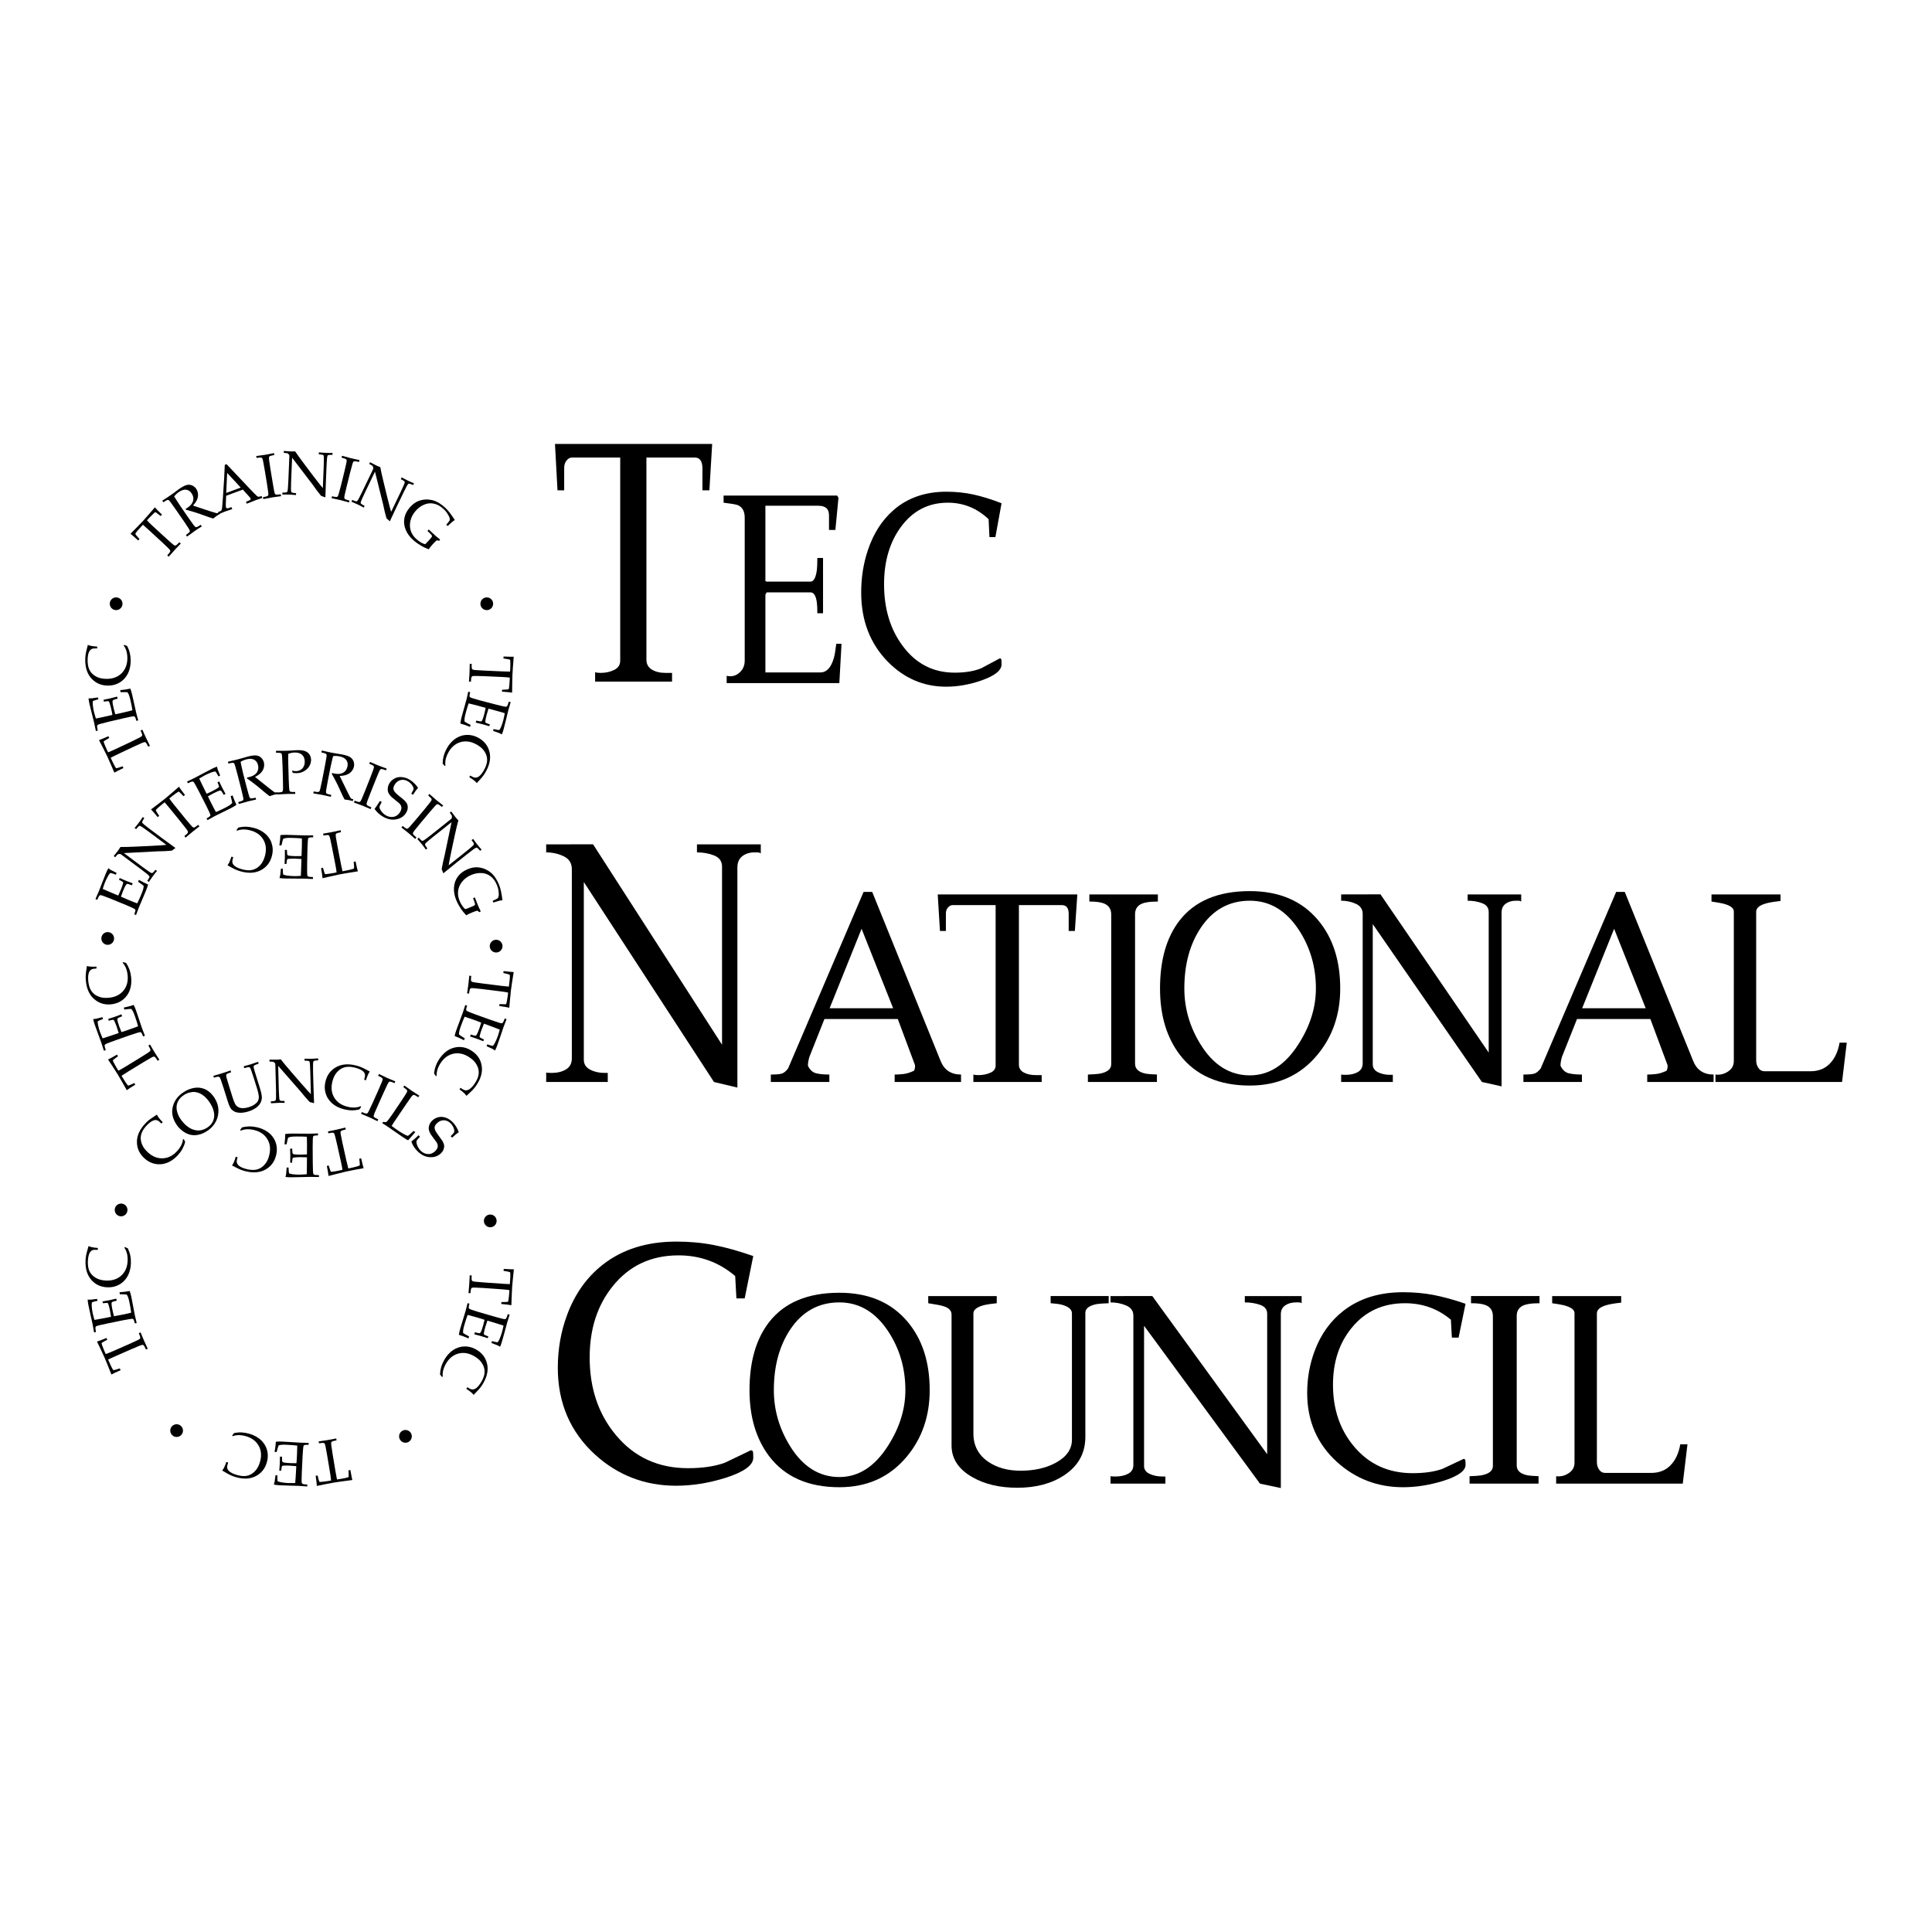 <?xml version="1.0" encoding="utf-8"?>
<!-- Generator: Adobe Illustrator 13.0.0, SVG Export Plug-In . SVG Version: 6.00 Build 14948)  -->
<!DOCTYPE svg PUBLIC "-//W3C//DTD SVG 1.0//EN" "http://www.w3.org/TR/2001/REC-SVG-20010904/DTD/svg10.dtd">
<svg version="1.0" id="Layer_1" xmlns="http://www.w3.org/2000/svg" xmlns:xlink="http://www.w3.org/1999/xlink" x="0px" y="0px"
	 width="192.756px" height="192.756px" viewBox="0 0 192.756 192.756" enable-background="new 0 0 192.756 192.756"
	 xml:space="preserve">
<g>
	<polygon fill-rule="evenodd" clip-rule="evenodd" fill="#FFFFFF" points="0,0 192.756,0 192.756,192.756 0,192.756 0,0 	"/>
	<path fill-rule="evenodd" clip-rule="evenodd" d="M95.883,107.95h-6.622v-0.741c0.278,0,0.574-0.02,0.888-0.055
		c0.313-0.037,0.661-0.146,1.043-0.328c0.07-0.129,0.103-0.286,0.103-0.468c0-0.073-0.018-0.146-0.052-0.218l-1.671-4.475h-7.317
		l-1.491,3.756c-0.104,0.331-0.157,0.634-0.157,0.907c0.191,0.403,0.453,0.651,0.783,0.743c0.33,0.09,0.783,0.137,1.354,0.137v0.741
		h-5.838v-0.741c0.487,0,0.84-0.027,1.056-0.084c0.218-0.053,0.439-0.229,0.664-0.52l7.534-17.618h0.86l6.83,16.877
		c0.365,0.897,1.044,1.345,2.033,1.345V107.95L95.883,107.95z M89.11,100.595l-3.149-7.929l-3.191,7.929H89.11L89.11,100.595z"/>
	<path fill-rule="evenodd" clip-rule="evenodd" d="M133.714,98.619c0,2.572-0.75,4.77-2.254,6.594
		c-1.7,2.063-3.954,3.093-6.761,3.093c-3.088,0-5.416-1.021-6.984-3.065c-1.32-1.732-1.979-3.939-1.979-6.621
		c0-2.846,0.648-5.108,1.953-6.786c1.519-1.951,3.855-2.928,7.01-2.928c2.923,0,5.191,0.967,6.811,2.901
		C132.979,93.556,133.714,95.83,133.714,98.619L133.714,98.619z M131.288,98.619c0-2.17-0.572-4.122-1.71-5.854
		c-1.271-1.934-2.898-2.901-4.879-2.901c-2.063,0-3.696,0.903-4.902,2.709c-1.093,1.643-1.635,3.656-1.635,6.045
		c0,1.988,0.542,3.857,1.635,5.607c1.271,2.043,2.906,3.064,4.902,3.064c1.916,0,3.532-1.039,4.854-3.119
		C130.709,102.367,131.288,100.518,131.288,98.619L131.288,98.619z"/>
	<path fill-rule="evenodd" clip-rule="evenodd" d="M170.966,107.95h-6.621v-0.741c0.278,0,0.574-0.02,0.887-0.055
		c0.313-0.037,0.659-0.146,1.044-0.328c0.07-0.129,0.103-0.286,0.103-0.468c0-0.073-0.018-0.146-0.055-0.218l-1.668-4.475h-7.317
		l-1.494,3.756c-0.103,0.331-0.154,0.634-0.154,0.907c0.194,0.403,0.452,0.651,0.783,0.743c0.331,0.09,0.783,0.137,1.354,0.137
		v0.741h-5.839v-0.741c0.487,0,0.838-0.027,1.057-0.084c0.216-0.053,0.438-0.229,0.666-0.52l7.531-17.618h0.86l6.83,16.877
		c0.366,0.897,1.042,1.345,2.033,1.345V107.95L170.966,107.95z M164.193,100.595l-3.152-7.929l-3.189,7.929H164.193L164.193,100.595
		z"/>
	<path fill-rule="evenodd" clip-rule="evenodd" d="M83.959,64.233l-0.219,3.922H72.5v-0.741c0.073,0.038,0.2,0.055,0.374,0.055
		c0.365,0,0.695-0.147,0.986-0.44c0.293-0.293,0.44-0.666,0.44-1.126V51.636c0-0.622-0.227-1.034-0.681-1.235
		c-0.174-0.072-0.651-0.154-1.427-0.247v-0.713H83.52l0.135,0.218l-0.309,3.212h-0.636v-1.427c0-0.311-0.067-0.539-0.199-0.686
		c-0.177-0.201-0.482-0.303-0.922-0.303h-5.225v7.519l0.132,0.054h4.369c0.321,0,0.535-0.393,0.636-1.178
		c0.03-0.259,0.045-0.651,0.045-1.181h0.569v5.516h-0.569c0-0.478-0.015-0.823-0.045-1.042c-0.086-0.695-0.3-1.043-0.636-1.043
		h-4.369l-0.132,0.218v7.769h5.488c0.617,0,1.062-0.478,1.34-1.43c0.087-0.311,0.169-0.785,0.242-1.424H83.959L83.959,64.233z"/>
	<path fill-rule="evenodd" clip-rule="evenodd" d="M99.925,66.283c0,0.599-0.664,1.134-1.999,1.603
		c-1.2,0.418-2.376,0.626-3.532,0.626c-2.239,0-4.181-0.832-5.818-2.493c-1.77-1.809-2.655-4.111-2.655-6.908
		c0-1.479,0.218-2.875,0.656-4.19c0.557-1.683,1.415-3.022,2.57-4.029c1.404-1.224,3.16-1.834,5.267-1.834
		c0.937,0,1.83,0.09,2.679,0.274c0.848,0.184,1.792,0.474,2.832,0.877l-0.614,3.375h-0.594l-0.084-1.783
		c-1.159-1.098-2.514-1.648-4.064-1.648c-1.961,0-3.534,0.823-4.72,2.466c-1.096,1.516-1.646,3.407-1.646,5.67
		c0,2.448,0.622,4.501,1.867,6.167c1.317,1.77,3.042,2.655,5.18,2.655c1.039,0,1.917-0.142,2.634-0.431
		c0.614-0.322,1.235-0.656,1.864-0.994c0.075,0,0.127,0.035,0.154,0.11C99.917,65.831,99.925,65.993,99.925,66.283L99.925,66.283z"
		/>
	<path fill-rule="evenodd" clip-rule="evenodd" d="M55.37,44.293h15.684l-0.278,4.625h-0.693v-2.155
		c0-0.741-0.251-1.113-0.751-1.113h-4.839v20.163c0,0.44,0.181,0.771,0.542,0.992c0.363,0.218,0.811,0.33,1.35,0.33
		c0.295,0,0.52,0,0.666,0v0.867h-7.676v-0.937c0.112,0.045,0.296,0.069,0.557,0.069c0.5,0,0.95-0.099,1.35-0.298
		c0.397-0.196,0.597-0.504,0.597-0.922V45.65h-4.839c-0.184,0-0.355,0.099-0.515,0.296c-0.157,0.196-0.236,0.445-0.236,0.748v2.225
		h-0.667L55.37,44.293L55.37,44.293z"/>
	<path fill-rule="evenodd" clip-rule="evenodd" d="M75.904,84.242v0.905c-0.092-0.069-0.194-0.104-0.306-0.104
		c-0.146,0-0.259,0-0.333,0c-0.482,0-0.885,0.13-1.21,0.383c-0.323,0.256-0.485,0.629-0.485,1.116v21.965l-2.336-0.556
		L58.248,87.998v17.728c0,0.439,0.209,0.77,0.625,0.991c0.417,0.219,0.895,0.328,1.434,0.328c0.146,0,0.258,0,0.33,0v0.905h-6.144
		v-0.939c0.111,0.024,0.298,0.034,0.556,0.034c0.557,0,1.029-0.114,1.419-0.348c0.389-0.231,0.584-0.603,0.584-1.111V86.713
		c0-0.594-0.271-1.022-0.81-1.28c-0.542-0.259-1.124-0.391-1.75-0.391v-0.8l4.678-0.005l12.868,19.995V86.469
		c0-0.535-0.259-0.905-0.778-1.114c-0.519-0.209-1.093-0.313-1.725-0.313v-0.8H75.904L75.904,84.242z"/>
	<path fill-rule="evenodd" clip-rule="evenodd" d="M93.556,89.236h13.93l-0.246,3.648h-0.616v-1.702
		c0-0.584-0.225-0.878-0.669-0.878h-4.298v15.917c0,0.347,0.162,0.607,0.482,0.781c0.323,0.174,0.723,0.261,1.198,0.261
		c0.263,0,0.462,0,0.592,0v0.687h-6.816v-0.741c0.1,0.035,0.263,0.055,0.494,0.055c0.445,0,0.846-0.077,1.199-0.236
		c0.353-0.153,0.528-0.397,0.528-0.726V90.304H95.04c-0.164,0-0.317,0.077-0.457,0.234c-0.139,0.154-0.211,0.353-0.211,0.592v1.754
		h-0.591L93.556,89.236L93.556,89.236z"/>
	<path fill-rule="evenodd" clip-rule="evenodd" d="M115.521,89.236v0.71c-0.875,0-1.474,0.107-1.794,0.318
		c-0.32,0.208-0.482,0.527-0.482,0.95v14.918c0,0.515,0.363,0.846,1.089,0.992c0.231,0.037,0.594,0.062,1.092,0.081v0.744h-6.886
		v-0.741c0.529-0.02,0.915-0.047,1.163-0.084c0.775-0.145,1.163-0.458,1.163-0.933V91.236c0-0.563-0.266-0.939-0.793-1.123
		c-0.312-0.109-0.778-0.167-1.387-0.167v-0.71H115.521L115.521,89.236z"/>
	<path fill-rule="evenodd" clip-rule="evenodd" d="M151.77,89.236v0.71c-0.079-0.054-0.164-0.082-0.256-0.082
		c-0.127,0-0.219,0-0.281,0c-0.404,0-0.743,0.102-1.014,0.303c-0.273,0.201-0.407,0.494-0.407,0.88v17.339l-1.962-0.437
		l-10.89-15.751v13.994c0,0.348,0.172,0.608,0.522,0.783c0.351,0.174,0.75,0.261,1.203,0.261c0.121,0,0.216,0,0.278,0v0.714h-5.155
		v-0.741c0.095,0.018,0.249,0.027,0.467,0.027c0.468,0,0.863-0.092,1.191-0.275c0.323-0.182,0.489-0.476,0.489-0.878V91.182
		c0-0.467-0.229-0.804-0.679-1.009c-0.455-0.207-0.944-0.309-1.469-0.309v-0.628l3.923-0.008l10.798,15.787V90.99
		c0-0.42-0.22-0.713-0.654-0.877c-0.436-0.167-0.917-0.249-1.446-0.249v-0.628H151.77L151.77,89.236z"/>
	<path fill-rule="evenodd" clip-rule="evenodd" d="M183.533,104.025h0.719l-0.47,3.925h-12.63v-0.741
		c0.445,0.055,0.863-0.047,1.253-0.301c0.385-0.259,0.579-0.604,0.579-1.044V90.936c0-0.348-0.37-0.614-1.113-0.795
		c-0.249-0.055-0.622-0.12-1.114-0.194v-0.71h6.884v0.656c-0.709,0.074-1.229,0.166-1.559,0.275
		c-0.579,0.182-0.868,0.447-0.868,0.795v14.847c0,0.273,0.075,0.52,0.224,0.741c0.146,0.218,0.349,0.328,0.594,0.328h4.606
		c0.793,0,1.435-0.257,1.931-0.769C183.063,105.599,183.387,104.902,183.533,104.025L183.533,104.025z"/>
	<path fill-rule="evenodd" clip-rule="evenodd" d="M92.756,138.694c0,2.57-0.75,4.77-2.251,6.592
		c-1.7,2.063-3.955,3.095-6.761,3.095c-3.087,0-5.416-1.023-6.985-3.067c-1.32-1.732-1.98-3.939-1.98-6.619
		c0-2.846,0.654-5.11,1.956-6.788c1.519-1.951,3.855-2.929,7.01-2.929c2.92,0,5.192,0.967,6.811,2.901
		C92.023,133.631,92.756,135.9,92.756,138.694L92.756,138.694z M90.33,138.694c0-2.173-0.569-4.123-1.707-5.856
		c-1.273-1.931-2.899-2.898-4.879-2.898c-2.063,0-3.699,0.903-4.904,2.707c-1.089,1.641-1.633,3.657-1.633,6.048
		c0,1.986,0.544,3.855,1.633,5.607c1.272,2.041,2.905,3.062,4.904,3.062c1.914,0,3.532-1.042,4.854-3.119
		C89.754,142.44,90.33,140.588,90.33,138.694L90.33,138.694z"/>
	<path fill-rule="evenodd" clip-rule="evenodd" d="M75.153,145.44c0,0.748-0.927,1.419-2.782,2.008
		c-1.67,0.522-3.311,0.783-4.919,0.783c-3.119,0-5.818-1.041-8.101-3.122c-2.465-2.264-3.698-5.145-3.698-8.645
		c0-1.854,0.306-3.602,0.917-5.25c0.773-2.103,1.966-3.786,3.574-5.043c1.958-1.531,4.402-2.297,7.338-2.297
		c1.302,0,2.547,0.111,3.728,0.343c1.184,0.227,2.495,0.595,3.942,1.099l-0.855,4.226h-0.825l-0.122-2.231
		c-1.611-1.375-3.495-2.063-5.655-2.063c-2.732,0-4.922,1.028-6.572,3.087c-1.529,1.899-2.292,4.266-2.292,7.102
		c0,3.062,0.865,5.635,2.598,7.718c1.834,2.218,4.238,3.326,7.213,3.326c1.446,0,2.669-0.182,3.669-0.539
		c0.855-0.405,1.72-0.82,2.598-1.248c0.101,0,0.174,0.047,0.213,0.137C75.143,144.873,75.153,145.078,75.153,145.44L75.153,145.44z"
		/>
	<path fill-rule="evenodd" clip-rule="evenodd" d="M110.613,129.309v0.714c-0.53,0.018-0.915,0.044-1.164,0.081
		c-0.775,0.146-1.163,0.44-1.163,0.878v12.376c0,1.628-0.711,2.908-2.13,3.84c-1.256,0.825-2.809,1.235-4.655,1.235
		c-1.771,0-3.269-0.354-4.509-1.068c-1.37-0.788-2.056-1.839-2.056-3.157v-13.059c0-0.386-0.263-0.661-0.792-0.825
		c-0.197-0.073-0.709-0.174-1.534-0.301v-0.714h6.836v0.714c-0.527,0.054-0.917,0.109-1.163,0.164
		c-0.778,0.181-1.166,0.467-1.166,0.85v11.99c0,1.191,0.486,2.123,1.461,2.799c0.875,0.604,1.957,0.907,3.244,0.907
		c1.37,0,2.543-0.264,3.518-0.795c1.07-0.586,1.607-1.354,1.607-2.307v-12.595c0-0.402-0.355-0.696-1.063-0.877
		c-0.231-0.056-0.587-0.103-1.063-0.137v-0.714H110.613L110.613,129.309z"/>
	<path fill-rule="evenodd" clip-rule="evenodd" d="M129.866,129.309v0.714c-0.081-0.058-0.171-0.083-0.271-0.083
		c-0.132,0-0.23,0-0.295,0c-0.433,0-0.79,0.101-1.078,0.301c-0.289,0.202-0.433,0.495-0.433,0.881v17.342l-2.081-0.44
		l-11.565-15.751v13.994c0,0.348,0.184,0.608,0.557,0.782c0.37,0.175,0.798,0.262,1.275,0.262c0.131,0,0.23,0,0.296,0v0.713h-5.474
		v-0.74c0.1,0.017,0.266,0.027,0.497,0.027c0.494,0,0.915-0.092,1.26-0.276c0.349-0.182,0.522-0.475,0.522-0.877v-14.901
		c0-0.468-0.241-0.803-0.721-1.01c-0.482-0.203-0.999-0.306-1.559-0.306v-0.631l4.166-0.005l11.464,15.784v-14.021
		c0-0.423-0.234-0.716-0.694-0.88c-0.464-0.164-0.975-0.247-1.536-0.247v-0.631H129.866L129.866,129.309z"/>
	<path fill-rule="evenodd" clip-rule="evenodd" d="M146.219,146.151c0,0.597-0.753,1.131-2.251,1.604
		c-1.355,0.415-2.685,0.626-3.99,0.626c-2.524,0-4.713-0.833-6.562-2.496c-1.999-1.807-2.998-4.111-2.998-6.904
		c0-1.482,0.249-2.879,0.743-4.193c0.627-1.681,1.594-3.022,2.896-4.026c1.588-1.227,3.566-1.837,5.945-1.837
		c1.057,0,2.062,0.092,3.022,0.273c0.955,0.184,2.021,0.477,3.193,0.879l-0.693,3.376h-0.671l-0.097-1.785
		c-1.305-1.099-2.831-1.645-4.583-1.645c-2.211,0-3.987,0.82-5.322,2.465c-1.24,1.517-1.859,3.405-1.859,5.67
		c0,2.448,0.701,4.502,2.105,6.164c1.486,1.772,3.435,2.657,5.844,2.657c1.174,0,2.165-0.142,2.973-0.43
		c0.693-0.323,1.395-0.656,2.105-0.994c0.082,0,0.14,0.034,0.174,0.107C146.209,145.699,146.219,145.86,146.219,146.151
		L146.219,146.151z"/>
	<path fill-rule="evenodd" clip-rule="evenodd" d="M153.599,129.309v0.714c-0.875,0-1.471,0.104-1.794,0.315
		c-0.321,0.211-0.482,0.527-0.482,0.949v14.919c0,0.514,0.363,0.845,1.089,0.991c0.231,0.035,0.594,0.065,1.089,0.082v0.743h-6.883
		v-0.74c0.527-0.02,0.915-0.045,1.163-0.085c0.778-0.144,1.164-0.454,1.164-0.932v-14.953c0-0.569-0.264-0.945-0.794-1.126
		c-0.312-0.11-0.775-0.164-1.387-0.164v-0.714H153.599L153.599,129.309z"/>
	<path fill-rule="evenodd" clip-rule="evenodd" d="M167.641,144.099h0.718l-0.47,3.924h-12.632v-0.74
		c0.447,0.055,0.865-0.045,1.251-0.304c0.39-0.256,0.581-0.604,0.581-1.041v-14.929c0-0.349-0.37-0.611-1.113-0.796
		c-0.246-0.054-0.619-0.119-1.116-0.19v-0.714h6.885v0.656c-0.708,0.075-1.228,0.167-1.558,0.275
		c-0.577,0.182-0.865,0.45-0.865,0.796v14.847c0,0.273,0.074,0.521,0.221,0.741c0.149,0.218,0.346,0.328,0.597,0.328h4.606
		c0.792,0,1.434-0.254,1.931-0.769C167.171,145.672,167.491,144.976,167.641,144.099L167.641,144.099z"/>
	<path fill-rule="evenodd" clip-rule="evenodd" d="M47.931,60.238c0-0.353,0.283-0.637,0.636-0.637c0.351,0,0.634,0.284,0.634,0.637
		c0,0.351-0.283,0.634-0.634,0.634C48.214,60.872,47.931,60.589,47.931,60.238L47.931,60.238z"/>
	<path fill-rule="evenodd" clip-rule="evenodd" d="M48.862,94.396c0-0.35,0.286-0.636,0.637-0.636s0.636,0.286,0.636,0.636
		c0,0.353-0.285,0.636-0.636,0.636S48.862,94.749,48.862,94.396L48.862,94.396z"/>
	<path fill-rule="evenodd" clip-rule="evenodd" d="M48.278,121.81c0-0.351,0.283-0.636,0.634-0.636c0.35,0,0.636,0.285,0.636,0.636
		c0,0.35-0.286,0.634-0.636,0.634C48.562,122.443,48.278,122.159,48.278,121.81L48.278,121.81z"/>
	<path fill-rule="evenodd" clip-rule="evenodd" d="M10.95,60.238c0-0.353,0.286-0.637,0.636-0.637c0.351,0,0.636,0.284,0.636,0.637
		c0,0.351-0.286,0.634-0.636,0.634C11.236,60.872,10.95,60.589,10.95,60.238L10.95,60.238z"/>
	<path fill-rule="evenodd" clip-rule="evenodd" d="M10.112,93.63c0-0.351,0.283-0.636,0.634-0.636c0.353,0,0.636,0.285,0.636,0.636
		c0,0.35-0.283,0.636-0.636,0.636C10.395,94.267,10.112,93.98,10.112,93.63L10.112,93.63z"/>
	<path fill-rule="evenodd" clip-rule="evenodd" d="M11.447,120.716c0-0.353,0.284-0.636,0.634-0.636
		c0.351,0,0.636,0.283,0.636,0.636c0,0.351-0.286,0.637-0.636,0.637C11.73,121.353,11.447,121.066,11.447,120.716L11.447,120.716z"
		/>
	<path fill-rule="evenodd" clip-rule="evenodd" d="M39.818,143.305c0-0.353,0.283-0.636,0.633-0.636
		c0.351,0,0.636,0.283,0.636,0.636c0,0.352-0.285,0.637-0.636,0.637C40.101,143.941,39.818,143.656,39.818,143.305L39.818,143.305z"
		/>
	<path fill-rule="evenodd" clip-rule="evenodd" d="M16.987,142.733c0-0.351,0.283-0.636,0.636-0.636
		c0.348,0,0.634,0.285,0.634,0.636s-0.286,0.634-0.634,0.634C17.271,143.367,16.987,143.084,16.987,142.733L16.987,142.733z"/>
	<path fill-rule="evenodd" clip-rule="evenodd" d="M13.915,53.778l-0.129,0.144c-0.36-0.33-0.617-0.552-0.765-0.668
		c0.156-0.156,0.402-0.405,0.735-0.746c0.269-0.278,0.447-0.465,0.534-0.56c0.094-0.101,0.309-0.342,0.639-0.723
		c0.241-0.276,0.415-0.48,0.522-0.609c0.151,0.174,0.387,0.416,0.711,0.727l-0.13,0.142l-0.233-0.182
		c-0.142-0.109-0.224-0.169-0.247-0.182c-0.022-0.013-0.042-0.017-0.057-0.015c-0.015,0-0.033,0.008-0.052,0.021
		c-0.024,0.017-0.1,0.086-0.226,0.211c-0.129,0.121-0.226,0.223-0.298,0.298l-0.256,0.278c0.132,0.146,0.321,0.333,0.564,0.56
		l1.32,1.212c0.204,0.189,0.407,0.371,0.606,0.542c0.147,0.127,0.242,0.194,0.286,0.201c0.042,0.008,0.087,0,0.134-0.027
		c0.047-0.025,0.154-0.124,0.321-0.301l0.142,0.132c-0.253,0.263-0.445,0.463-0.569,0.597c-0.055,0.06-0.267,0.296-0.637,0.714
		l-0.142-0.132c0.162-0.182,0.254-0.299,0.275-0.348c0.026-0.052,0.03-0.094,0.02-0.129c-0.012-0.047-0.074-0.125-0.184-0.236
		c-0.032-0.029-0.243-0.228-0.631-0.602l-1.314-1.21c-0.062-0.057-0.132-0.122-0.209-0.186l-0.387-0.346l-0.311,0.338
		c-0.179,0.194-0.313,0.356-0.405,0.485c-0.027,0.04-0.04,0.072-0.036,0.097c0.01,0.04,0.08,0.129,0.204,0.271L13.915,53.778
		L13.915,53.778z"/>
	<path fill-rule="evenodd" clip-rule="evenodd" d="M16.299,50.112l-0.109-0.159c0.067-0.045,0.169-0.11,0.306-0.199l0.489-0.323
		c0.097-0.068,0.244-0.172,0.44-0.315c0.256-0.192,0.405-0.301,0.444-0.332c0.321-0.218,0.577-0.352,0.761-0.395
		c0.186-0.045,0.365-0.03,0.534,0.042c0.169,0.072,0.306,0.184,0.41,0.335c0.097,0.142,0.157,0.308,0.177,0.5
		c0.022,0.191-0.008,0.382-0.087,0.574c-0.079,0.191-0.219,0.39-0.412,0.599c0.082,0.032,0.27,0.094,0.569,0.191l1.213,0.4
		c0.341,0.109,0.537,0.167,0.587,0.174c0.022,0,0.044,0,0.062-0.008c0.029-0.008,0.089-0.042,0.174-0.099l0.112,0.156
		c-0.136,0.077-0.251,0.146-0.346,0.213c-0.1,0.067-0.216,0.157-0.35,0.266c-0.197-0.05-0.549-0.171-1.061-0.358
		c-0.284-0.104-0.527-0.188-0.731-0.249c-0.331-0.104-0.641-0.194-0.927-0.266l-0.027-0.092c0.089-0.054,0.159-0.099,0.204-0.129
		c0.303-0.209,0.482-0.44,0.54-0.694c0.057-0.25,0.005-0.494-0.16-0.732c-0.142-0.207-0.323-0.326-0.542-0.353
		c-0.219-0.03-0.465,0.049-0.738,0.239c-0.171,0.116-0.321,0.258-0.453,0.425c0.057,0.095,0.109,0.184,0.161,0.266
		c0.015,0.025,0.177,0.273,0.488,0.749l0.773,1.121c0.157,0.229,0.315,0.45,0.472,0.662c0.114,0.156,0.191,0.243,0.231,0.26
		c0.04,0.018,0.087,0.018,0.14,0.002c0.054-0.015,0.181-0.09,0.379-0.222l0.11,0.16c-0.247,0.151-0.47,0.296-0.669,0.435
		c-0.162,0.112-0.43,0.303-0.803,0.579l-0.11-0.159c0.194-0.14,0.308-0.231,0.343-0.276c0.033-0.044,0.049-0.084,0.049-0.122
		c-0.004-0.047-0.047-0.137-0.131-0.271c-0.022-0.037-0.184-0.278-0.482-0.726l-0.809-1.168c-0.156-0.229-0.315-0.45-0.474-0.664
		c-0.115-0.156-0.191-0.244-0.231-0.258c-0.04-0.018-0.087-0.018-0.137-0.003C16.625,49.906,16.5,49.98,16.299,50.112L16.299,50.112
		z"/>
	<path fill-rule="evenodd" clip-rule="evenodd" d="M22.433,51.042c0.164-0.06,0.41-0.144,0.739-0.249L23.1,50.596
		c-0.179,0.065-0.306,0.103-0.383,0.115c-0.047,0.005-0.087,0-0.117-0.018c-0.022-0.009-0.037-0.03-0.047-0.057
		c-0.025-0.06-0.03-0.169-0.025-0.321l0.035-0.853l1.663-0.616l0.678,0.75c0.052,0.057,0.084,0.104,0.1,0.149
		c0.01,0.027,0.01,0.052,0.002,0.074c-0.01,0.025-0.037,0.049-0.08,0.077c-0.042,0.027-0.169,0.082-0.383,0.164l0.073,0.196
		l0.917-0.363c0.119-0.044,0.333-0.116,0.636-0.213l-0.072-0.194c-0.151,0.054-0.253,0.08-0.306,0.075
		c-0.049-0.005-0.106-0.035-0.168-0.087c-0.107-0.097-0.348-0.34-0.722-0.733l-2.296-2.429l-0.179,0.067
		c-0.03,0.711-0.052,1.171-0.064,1.377l-0.122,1.886c-0.042,0.547-0.067,0.862-0.075,0.947c-0.015,0.146-0.032,0.239-0.052,0.281
		c-0.022,0.042-0.047,0.075-0.082,0.1c-0.033,0.024-0.125,0.065-0.276,0.124l0.073,0.193C22.043,51.193,22.247,51.111,22.433,51.042
		L22.433,51.042z M22.664,47.184l1.354,1.463l-1.449,0.537L22.664,47.184L22.664,47.184z"/>
	<path fill-rule="evenodd" clip-rule="evenodd" d="M27.571,49.352c-0.054-0.008-0.097-0.03-0.127-0.062
		c-0.027-0.033-0.062-0.145-0.1-0.336c-0.047-0.259-0.094-0.524-0.138-0.801l-0.231-1.401c-0.08-0.532-0.122-0.82-0.127-0.86
		c-0.02-0.156-0.022-0.255-0.003-0.301c0.015-0.035,0.045-0.064,0.095-0.089c0.047-0.025,0.191-0.059,0.428-0.102l-0.03-0.192
		c-0.388,0.077-0.681,0.135-0.88,0.167c-0.208,0.035-0.507,0.078-0.893,0.125l0.032,0.188c0.239-0.035,0.383-0.047,0.438-0.037
		c0.052,0.008,0.095,0.03,0.122,0.06c0.029,0.031,0.062,0.144,0.099,0.333c0.052,0.261,0.103,0.53,0.146,0.803l0.231,1.401
		c0.08,0.532,0.122,0.821,0.127,0.863c0.02,0.157,0.02,0.256,0.003,0.3c-0.015,0.035-0.047,0.065-0.094,0.089
		c-0.05,0.025-0.192,0.06-0.428,0.103l0.029,0.191l0.927-0.174c0.135-0.022,0.415-0.062,0.846-0.117l-0.032-0.191
		C27.77,49.347,27.625,49.361,27.571,49.352L27.571,49.352z"/>
	<path fill-rule="evenodd" clip-rule="evenodd" d="M28.94,49.347c0.216,0.01,0.415,0.024,0.592,0.044l0.01-0.19
		c-0.216-0.01-0.355-0.033-0.422-0.065c-0.028-0.013-0.049-0.035-0.062-0.065c-0.018-0.04-0.028-0.146-0.028-0.315
		c0.003-0.276,0.008-0.518,0.015-0.718l0.097-2.376l2.065,2.709l0.374,0.522c0.077,0.102,0.193,0.253,0.355,0.455
		c0.062,0.074,0.097,0.117,0.112,0.129c0.01,0.008,0.02,0.015,0.032,0.018l0.072,0.02l0.311,0.107
		c0.025-0.815,0.042-1.37,0.055-1.668l0.062-1.472c0.007-0.193,0.02-0.424,0.042-0.693c0.015-0.176,0.032-0.283,0.054-0.321
		c0.016-0.027,0.035-0.047,0.065-0.06c0.069-0.024,0.211-0.034,0.425-0.027l0.01-0.193c-0.191,0.007-0.402,0.004-0.633-0.005
		c-0.249-0.01-0.49-0.024-0.731-0.049l-0.008,0.194c0.213,0.01,0.353,0.03,0.42,0.062c0.03,0.013,0.05,0.032,0.062,0.06
		c0.018,0.042,0.028,0.146,0.028,0.316c0,0.268-0.005,0.504-0.015,0.703l-0.089,2.229c-0.075-0.079-0.164-0.189-0.271-0.328
		c-0.169-0.211-0.393-0.5-0.671-0.865l-0.865-1.148l-0.594-0.805c-0.077-0.112-0.196-0.281-0.358-0.515
		c-0.151,0.008-0.308,0.008-0.462,0.003c-0.092-0.005-0.313-0.022-0.669-0.05l-0.007,0.193c0.166,0.008,0.273,0.018,0.32,0.03
		c0.047,0.01,0.09,0.035,0.125,0.067c0.057,0.052,0.089,0.1,0.106,0.137c0.005,0.02,0.007,0.064,0.005,0.131l-0.103,2.493
		c-0.007,0.196-0.022,0.43-0.044,0.698c-0.016,0.172-0.033,0.279-0.055,0.318c-0.013,0.027-0.035,0.045-0.065,0.057
		c-0.067,0.027-0.208,0.037-0.425,0.032l-0.008,0.192C28.446,49.334,28.705,49.337,28.94,49.347L28.94,49.347z"/>
	<path fill-rule="evenodd" clip-rule="evenodd" d="M34.864,49.943l-0.045,0.187c-0.417-0.117-0.69-0.192-0.822-0.227l-0.92-0.203
		l0.047-0.189c0.234,0.054,0.378,0.079,0.433,0.074c0.055-0.005,0.097-0.017,0.125-0.045c0.031-0.032,0.072-0.124,0.114-0.276
		c0.012-0.042,0.089-0.323,0.226-0.843l0.34-1.379c0.067-0.269,0.127-0.535,0.182-0.795c0.042-0.189,0.054-0.304,0.042-0.346
		c-0.015-0.039-0.045-0.074-0.089-0.104c-0.047-0.028-0.187-0.072-0.418-0.137l0.047-0.187c0.373,0.107,0.661,0.187,0.867,0.237
		c0.197,0.049,0.488,0.114,0.873,0.196l-0.047,0.187c-0.233-0.055-0.378-0.08-0.432-0.075c-0.055,0.005-0.098,0.02-0.122,0.045
		c-0.036,0.034-0.075,0.126-0.117,0.278c-0.013,0.039-0.087,0.317-0.224,0.84l-0.342,1.379c-0.065,0.271-0.127,0.534-0.187,0.791
		c-0.04,0.191-0.055,0.306-0.04,0.348c0.015,0.042,0.044,0.077,0.089,0.106C34.491,49.836,34.63,49.881,34.864,49.943L34.864,49.943
		z"/>
	<path fill-rule="evenodd" clip-rule="evenodd" d="M35.766,50.368c0.197,0.092,0.371,0.186,0.527,0.275l0.083-0.174
		c-0.192-0.095-0.311-0.169-0.361-0.226c-0.023-0.022-0.033-0.049-0.033-0.082c0-0.045,0.035-0.146,0.102-0.304
		c0.109-0.253,0.209-0.469,0.296-0.653l1.032-2.146l0.822,3.309l0.137,0.626c0.03,0.122,0.077,0.311,0.146,0.557
		c0.025,0.094,0.042,0.146,0.052,0.162c0.005,0.015,0.01,0.022,0.02,0.032l0.06,0.047l0.243,0.222
		c0.343-0.739,0.582-1.243,0.711-1.512l0.639-1.327c0.082-0.174,0.186-0.383,0.313-0.622c0.083-0.154,0.141-0.243,0.179-0.271
		c0.023-0.02,0.05-0.03,0.083-0.027c0.072,0.003,0.207,0.05,0.4,0.141l0.084-0.174c-0.177-0.07-0.371-0.154-0.579-0.256
		c-0.225-0.107-0.44-0.219-0.652-0.335l-0.084,0.174c0.194,0.094,0.313,0.168,0.363,0.224c0.02,0.024,0.032,0.052,0.032,0.082
		c0,0.045-0.032,0.145-0.099,0.301c-0.106,0.247-0.204,0.46-0.291,0.639l-0.967,2.011c-0.035-0.103-0.075-0.239-0.119-0.408
		c-0.072-0.261-0.161-0.614-0.271-1.059l-0.34-1.4l-0.229-0.972c-0.025-0.132-0.067-0.338-0.122-0.616
		c-0.146-0.052-0.289-0.112-0.428-0.179c-0.082-0.04-0.281-0.144-0.594-0.311l-0.084,0.174c0.149,0.075,0.244,0.125,0.283,0.154
		c0.038,0.03,0.067,0.067,0.086,0.112c0.031,0.072,0.045,0.127,0.042,0.167c0,0.022-0.015,0.065-0.044,0.124l-1.082,2.25
		c-0.087,0.176-0.191,0.386-0.315,0.624c-0.082,0.155-0.142,0.244-0.179,0.271c-0.022,0.02-0.049,0.027-0.08,0.024
		c-0.074,0-0.208-0.047-0.405-0.139l-0.082,0.174C35.318,50.159,35.552,50.266,35.766,50.368L35.766,50.368z"/>
	<path fill-rule="evenodd" clip-rule="evenodd" d="M42.771,54.805c-0.309-0.122-0.55-0.236-0.724-0.338
		c-0.308-0.182-0.579-0.375-0.815-0.584c-0.353-0.313-0.609-0.661-0.761-1.044c-0.153-0.382-0.196-0.765-0.126-1.148
		c0.069-0.383,0.256-0.743,0.557-1.081c0.264-0.298,0.542-0.508,0.835-0.62c0.293-0.111,0.579-0.163,0.86-0.156
		c0.28,0.01,0.529,0.052,0.748,0.129c0.333,0.122,0.684,0.343,1.046,0.664c0.169,0.153,0.331,0.33,0.485,0.534
		c0.156,0.204,0.323,0.445,0.5,0.719c-0.092,0.057-0.177,0.119-0.256,0.184c-0.077,0.062-0.229,0.204-0.458,0.417l-0.139-0.122
		l0.221-0.273c0.033-0.039,0.06-0.071,0.08-0.099c0.02-0.024,0.037-0.064,0.054-0.119c0.008-0.092-0.015-0.201-0.067-0.325
		c-0.104-0.197-0.199-0.351-0.283-0.462c-0.084-0.11-0.197-0.226-0.338-0.353c-0.291-0.259-0.599-0.42-0.919-0.482
		c-0.326-0.067-0.642-0.033-0.957,0.102c-0.313,0.134-0.592,0.335-0.833,0.609c-0.266,0.301-0.442,0.629-0.527,0.984
		c-0.084,0.354-0.075,0.688,0.027,1.01c0.104,0.318,0.298,0.604,0.586,0.857c0.137,0.122,0.278,0.224,0.428,0.311
		s0.288,0.144,0.415,0.177c0.067-0.047,0.161-0.14,0.281-0.274l0.226-0.253c0.117-0.134,0.181-0.218,0.186-0.253
		c0.007-0.035-0.015-0.087-0.064-0.152c-0.05-0.064-0.182-0.196-0.393-0.395l0.127-0.144l0.698,0.648
		c0.139,0.122,0.284,0.239,0.438,0.356l-0.087,0.124l-0.255-0.044c-0.162,0.146-0.306,0.29-0.428,0.427
		C43.017,54.472,42.895,54.628,42.771,54.805L42.771,54.805z"/>
	<path fill-rule="evenodd" clip-rule="evenodd" d="M50.23,65.696l0.01-0.194c0.486,0.021,0.825,0.026,1.014,0.018
		c-0.02,0.222-0.047,0.57-0.082,1.044c-0.027,0.388-0.042,0.643-0.047,0.773c-0.008,0.139-0.016,0.459-0.022,0.964
		c-0.008,0.365-0.01,0.634-0.008,0.801c-0.226-0.035-0.564-0.068-1.012-0.095l0.01-0.191l0.294-0.013
		c0.179-0.01,0.28-0.015,0.306-0.02c0.024-0.005,0.042-0.015,0.054-0.025c0.01-0.01,0.018-0.027,0.025-0.05
		c0.007-0.029,0.02-0.132,0.04-0.308c0.018-0.177,0.029-0.316,0.032-0.42l0.018-0.375c-0.194-0.027-0.46-0.05-0.793-0.065
		l-1.79-0.08c-0.278-0.012-0.549-0.02-0.812-0.02c-0.195-0.002-0.311,0.005-0.348,0.028c-0.038,0.022-0.068,0.057-0.087,0.109
		c-0.02,0.05-0.038,0.193-0.049,0.435l-0.194-0.01c0.024-0.365,0.042-0.638,0.052-0.822c0.002-0.08,0.012-0.396,0.026-0.955
		l0.192,0.007c-0.005,0.244-0.002,0.393,0.013,0.445c0.015,0.055,0.04,0.092,0.067,0.112c0.04,0.028,0.14,0.049,0.296,0.062
		c0.042,0.002,0.333,0.02,0.87,0.052l1.785,0.08c0.087,0.002,0.179,0.007,0.281,0.01l0.52,0.013l0.021-0.46
		c0.012-0.264,0.01-0.475-0.003-0.631c-0.005-0.05-0.018-0.082-0.037-0.097c-0.033-0.022-0.144-0.047-0.331-0.074L50.23,65.696
		L50.23,65.696z"/>
	<path fill-rule="evenodd" clip-rule="evenodd" d="M46.539,69.793l-0.488,1.762c-0.062,0.244-0.104,0.454-0.124,0.632
		c0.264,0.067,0.586,0.181,0.972,0.335l0.055-0.202c-0.088-0.034-0.211-0.099-0.376-0.189c-0.097-0.052-0.174-0.097-0.229-0.136
		c-0.012-0.102-0.012-0.209,0-0.319c0.012-0.111,0.05-0.293,0.117-0.543c0.095-0.356,0.189-0.674,0.289-0.955
		c0.19,0.04,0.467,0.107,0.83,0.204c0.385,0.102,0.677,0.182,0.87,0.244c-0.052,0.251-0.094,0.443-0.129,0.577
		c-0.087,0.331-0.157,0.547-0.211,0.656c-0.03,0.06-0.067,0.096-0.106,0.112c-0.042,0.012-0.137,0.002-0.283-0.032l-0.207-0.045
		l-0.052,0.201l0.69,0.167l0.609,0.177l0.057,0.012l0.047-0.179l-0.204-0.072c-0.135-0.049-0.211-0.086-0.229-0.112
		c-0.02-0.024-0.024-0.069-0.018-0.134c0.023-0.174,0.068-0.38,0.127-0.617c0.052-0.194,0.117-0.408,0.192-0.636l1.007,0.275
		c0.19,0.055,0.397,0.115,0.616,0.179c-0.012,0.075-0.035,0.197-0.072,0.364c-0.035,0.168-0.06,0.275-0.072,0.323
		c-0.057,0.224-0.129,0.445-0.216,0.662c-0.052,0.126-0.114,0.241-0.188,0.337c-0.174-0.017-0.363-0.052-0.567-0.106l-0.05,0.186
		c0.385,0.135,0.584,0.204,0.602,0.214c0.079,0.032,0.171,0.079,0.275,0.141c0.068-0.169,0.127-0.351,0.179-0.546
		c0.05-0.195,0.129-0.505,0.236-0.937l0.219-0.898l0.241-0.84l-0.187-0.05c-0.067,0.231-0.114,0.371-0.144,0.415
		c-0.03,0.045-0.065,0.075-0.104,0.087c-0.04,0.015-0.157,0-0.346-0.045c-0.259-0.057-0.524-0.122-0.791-0.194l-1.516-0.397
		c-0.189-0.05-0.413-0.115-0.671-0.194c-0.167-0.049-0.266-0.091-0.301-0.121c-0.023-0.018-0.038-0.042-0.04-0.075
		c-0.013-0.073,0.005-0.211,0.059-0.42l-0.189-0.05C46.606,69.504,46.546,69.766,46.539,69.793L46.539,69.793z"/>
	<path fill-rule="evenodd" clip-rule="evenodd" d="M44.359,76.417l-0.197-0.239c0.005-0.269,0.04-0.517,0.1-0.744
		c0.06-0.229,0.152-0.459,0.278-0.698c0.149-0.281,0.323-0.52,0.522-0.724c0.199-0.204,0.41-0.358,0.636-0.467
		c0.226-0.112,0.452-0.179,0.674-0.207c0.224-0.027,0.445-0.02,0.668,0.022c0.221,0.042,0.445,0.122,0.674,0.244
		c0.574,0.308,0.945,0.76,1.109,1.365c0.164,0.601,0.059,1.25-0.311,1.943c-0.087,0.167-0.177,0.313-0.271,0.442
		c-0.092,0.13-0.219,0.281-0.38,0.456c-0.159,0.171-0.257,0.278-0.289,0.317c-0.08-0.091-0.161-0.171-0.246-0.241
		c-0.139-0.112-0.306-0.224-0.502-0.343l0.087-0.164l0.321,0.168c0.189,0.075,0.373,0.047,0.555-0.083
		c0.181-0.135,0.365-0.371,0.546-0.716c0.134-0.258,0.217-0.495,0.251-0.708c0.033-0.211,0.02-0.423-0.042-0.631
		c-0.06-0.207-0.171-0.41-0.331-0.606c-0.162-0.196-0.397-0.38-0.708-0.549c-0.547-0.291-1.074-0.358-1.586-0.202
		c-0.51,0.157-0.913,0.51-1.204,1.059c-0.132,0.248-0.221,0.495-0.266,0.744c-0.03,0.168-0.033,0.35-0.01,0.547L44.359,76.417
		L44.359,76.417z"/>
	<path fill-rule="evenodd" clip-rule="evenodd" d="M35.316,86.29c0.018,0.188,0.018,0.304,0.002,0.34
		c-0.01,0.022-0.04,0.042-0.087,0.058c-0.149,0.049-0.353,0.099-0.611,0.151l-0.45,0.086l-0.11-0.506
		c-0.022-0.1-0.04-0.192-0.057-0.276l-0.34-1.755c-0.094-0.529-0.145-0.815-0.151-0.857c-0.025-0.157-0.027-0.256-0.008-0.301
		c0.01-0.032,0.04-0.064,0.089-0.092c0.05-0.024,0.192-0.065,0.43-0.114l-0.038-0.192c-0.544,0.117-0.857,0.182-0.934,0.197
		c-0.181,0.035-0.453,0.084-0.813,0.144l0.037,0.189c0.237-0.042,0.383-0.059,0.436-0.052c0.054,0.008,0.097,0.027,0.127,0.06
		c0.029,0.032,0.064,0.142,0.109,0.33c0.06,0.257,0.114,0.522,0.167,0.795l0.343,1.76c0.065,0.328,0.104,0.589,0.125,0.786
		l-0.37,0.072c-0.103,0.02-0.241,0.04-0.418,0.065c-0.174,0.022-0.278,0.035-0.308,0.035c-0.022-0.003-0.04-0.008-0.055-0.015
		c-0.013-0.008-0.024-0.023-0.035-0.045c-0.01-0.024-0.042-0.122-0.092-0.293l-0.08-0.283l-0.189,0.034
		c0.078,0.443,0.125,0.778,0.145,1.007c0.161-0.039,0.422-0.099,0.78-0.179c0.492-0.112,0.806-0.179,0.944-0.207
		c0.124-0.025,0.377-0.07,0.761-0.134c0.469-0.075,0.815-0.129,1.037-0.164c-0.055-0.182-0.127-0.512-0.224-0.989l-0.189,0.035
		L35.316,86.29L35.316,86.29z"/>
	<path fill-rule="evenodd" clip-rule="evenodd" d="M31.244,83.345l-0.002,0.194c-0.214-0.003-0.355,0.013-0.425,0.04
		c-0.027,0.013-0.05,0.032-0.062,0.057c-0.02,0.04-0.038,0.147-0.047,0.321c-0.017,0.271-0.027,0.501-0.032,0.698l-0.032,1.565
		c-0.005,0.278-0.008,0.55-0.003,0.815c0.003,0.194,0.015,0.311,0.037,0.346c0.022,0.038,0.057,0.065,0.109,0.082
		c0.052,0.02,0.197,0.032,0.438,0.042l-0.005,0.194l-0.872-0.037l-0.927-0.005c-0.443-0.002-0.763-0.005-0.965-0.01
		c-0.202-0.002-0.392-0.017-0.571-0.044c0.035-0.117,0.059-0.216,0.075-0.301c0.002-0.02,0.024-0.231,0.067-0.634l0.194,0.003
		c-0.008,0.211,0.002,0.402,0.027,0.577c0.112,0.05,0.236,0.084,0.37,0.104c0.232,0.033,0.463,0.053,0.694,0.058
		c0.049,0,0.161-0.003,0.333-0.005c0.172-0.007,0.293-0.013,0.369-0.018c0.012-0.229,0.021-0.442,0.029-0.641l0.033-1.044
		c-0.239-0.02-0.462-0.029-0.664-0.034c-0.244-0.005-0.452,0.002-0.626,0.021c-0.067,0.005-0.109,0.021-0.13,0.045
		c-0.017,0.025-0.038,0.107-0.054,0.25l-0.022,0.214l-0.184-0.005v-0.058l0.027-0.631v-0.713l0.207,0.005l0.007,0.208
		c0,0.151,0.013,0.247,0.035,0.283c0.022,0.037,0.067,0.062,0.134,0.08c0.117,0.025,0.345,0.042,0.686,0.05
		c0.139,0.002,0.335,0,0.591-0.01c0.013-0.202,0.025-0.502,0.033-0.902c0.01-0.375,0.01-0.659,0.002-0.855
		c-0.294-0.03-0.626-0.047-0.992-0.055c-0.261-0.008-0.447-0.003-0.557,0.013c-0.112,0.012-0.216,0.04-0.311,0.077
		c-0.027,0.062-0.052,0.146-0.08,0.254c-0.049,0.179-0.082,0.315-0.097,0.405l-0.208-0.002c0.062-0.41,0.094-0.753,0.102-1.024
		c0.174-0.022,0.388-0.03,0.641-0.025l1.827,0.057C30.469,83.35,30.735,83.35,31.244,83.345L31.244,83.345z"/>
	<path fill-rule="evenodd" clip-rule="evenodd" d="M23.599,82.808l0.188-0.247c0.261-0.059,0.51-0.084,0.744-0.082
		c0.236,0.005,0.484,0.04,0.745,0.107c0.309,0.08,0.582,0.19,0.825,0.335c0.244,0.145,0.445,0.313,0.607,0.508
		c0.161,0.193,0.281,0.395,0.361,0.605c0.076,0.211,0.122,0.428,0.137,0.654c0.01,0.224-0.015,0.462-0.08,0.713
		c-0.161,0.631-0.514,1.096-1.062,1.399c-0.547,0.303-1.2,0.355-1.963,0.161c-0.179-0.047-0.346-0.099-0.492-0.161
		c-0.149-0.06-0.326-0.146-0.532-0.261c-0.206-0.114-0.331-0.184-0.377-0.206c0.07-0.097,0.129-0.196,0.176-0.296
		c0.072-0.159,0.145-0.348,0.214-0.567l0.179,0.045l-0.087,0.353c-0.029,0.199,0.042,0.371,0.214,0.517
		c0.171,0.144,0.444,0.266,0.825,0.363c0.28,0.067,0.532,0.094,0.746,0.075c0.214-0.018,0.415-0.083,0.604-0.189
		c0.187-0.109,0.358-0.266,0.512-0.467c0.151-0.204,0.276-0.475,0.363-0.817c0.154-0.599,0.094-1.128-0.179-1.588
		c-0.273-0.458-0.711-0.763-1.312-0.92c-0.274-0.069-0.535-0.096-0.786-0.08c-0.171,0.01-0.348,0.05-0.532,0.12L23.599,82.808
		L23.599,82.808z"/>
	<path fill-rule="evenodd" clip-rule="evenodd" d="M12.232,76.452l0.084,0.174c-0.442,0.211-0.743,0.363-0.907,0.458
		c-0.084-0.204-0.224-0.524-0.415-0.962c-0.157-0.353-0.262-0.589-0.316-0.706c-0.06-0.124-0.204-0.413-0.432-0.862
		c-0.165-0.329-0.289-0.564-0.368-0.711c0.219-0.077,0.529-0.207,0.939-0.391l0.082,0.177l-0.256,0.146
		c-0.154,0.091-0.239,0.144-0.261,0.161c-0.018,0.015-0.03,0.029-0.035,0.045c-0.005,0.015-0.005,0.035,0,0.057
		c0.008,0.027,0.042,0.124,0.11,0.291c0.067,0.164,0.121,0.294,0.166,0.385l0.159,0.343c0.186-0.067,0.43-0.171,0.733-0.316
		l1.621-0.763c0.251-0.119,0.492-0.239,0.729-0.36c0.172-0.087,0.271-0.152,0.293-0.187c0.025-0.038,0.032-0.082,0.027-0.137
		c-0.007-0.055-0.059-0.192-0.159-0.41l0.174-0.082c0.149,0.335,0.262,0.583,0.341,0.75c0.033,0.072,0.174,0.358,0.42,0.86
		l-0.174,0.083c-0.107-0.219-0.182-0.348-0.219-0.388c-0.04-0.042-0.074-0.064-0.111-0.067c-0.047-0.007-0.145,0.02-0.288,0.083
		c-0.04,0.017-0.304,0.136-0.796,0.36l-1.615,0.761c-0.078,0.038-0.162,0.08-0.252,0.124L11.042,75.6l0.194,0.415
		c0.114,0.239,0.213,0.426,0.298,0.558c0.027,0.042,0.052,0.064,0.077,0.069c0.041,0.005,0.149-0.024,0.328-0.086L12.232,76.452
		L12.232,76.452z"/>
	<path fill-rule="evenodd" clip-rule="evenodd" d="M13.585,71.101l-0.398-1.785c-0.057-0.244-0.119-0.45-0.184-0.614
		c-0.266,0.062-0.604,0.114-1.017,0.156l0.047,0.202c0.092-0.005,0.231-0.007,0.42-0.005c0.11-0.002,0.199,0.002,0.266,0.012
		c0.06,0.083,0.109,0.177,0.149,0.281c0.042,0.104,0.092,0.283,0.152,0.537c0.084,0.358,0.148,0.684,0.19,0.977
		c-0.186,0.055-0.462,0.125-0.827,0.209c-0.39,0.091-0.684,0.156-0.882,0.19c-0.072-0.244-0.125-0.435-0.157-0.569
		c-0.077-0.333-0.119-0.557-0.122-0.678c0-0.067,0.015-0.117,0.045-0.149c0.029-0.032,0.119-0.067,0.264-0.104l0.201-0.058
		l-0.047-0.201l-0.688,0.173l-0.618,0.132l-0.058,0.016l0.042,0.179l0.214-0.03c0.141-0.017,0.226-0.022,0.255-0.01
		c0.027,0.013,0.055,0.05,0.075,0.112c0.062,0.164,0.122,0.365,0.177,0.604c0.047,0.197,0.092,0.413,0.132,0.651l-1.02,0.229
		C10,71.6,9.791,71.643,9.568,71.687c-0.025-0.071-0.06-0.188-0.107-0.353c-0.047-0.167-0.076-0.271-0.089-0.321
		c-0.052-0.223-0.089-0.453-0.114-0.684c-0.016-0.139-0.013-0.266,0.007-0.387c0.162-0.067,0.346-0.124,0.552-0.171l-0.044-0.187
		c-0.403,0.06-0.612,0.089-0.631,0.091c-0.087,0.008-0.189,0.008-0.309,0.003c0.018,0.182,0.05,0.371,0.097,0.566
		c0.044,0.194,0.122,0.507,0.231,0.938l0.225,0.897l0.181,0.854l0.189-0.044c-0.049-0.234-0.075-0.377-0.07-0.433
		c0.008-0.055,0.025-0.097,0.053-0.127c0.03-0.032,0.139-0.072,0.328-0.122c0.256-0.07,0.52-0.137,0.791-0.201l1.524-0.356
		c0.19-0.044,0.419-0.095,0.683-0.145c0.171-0.032,0.278-0.042,0.323-0.032c0.027,0.005,0.052,0.022,0.07,0.047
		c0.047,0.057,0.095,0.191,0.146,0.4l0.187-0.045C13.659,71.387,13.589,71.128,13.585,71.101L13.585,71.101z"/>
	<path fill-rule="evenodd" clip-rule="evenodd" d="M12.404,64.337l0.286,0.119c0.122,0.239,0.209,0.472,0.263,0.701
		c0.055,0.229,0.083,0.48,0.083,0.749c0,0.318-0.041,0.611-0.119,0.885c-0.08,0.271-0.191,0.507-0.341,0.711
		c-0.146,0.204-0.313,0.37-0.497,0.5c-0.184,0.129-0.384,0.229-0.6,0.296c-0.215,0.067-0.452,0.102-0.708,0.102
		c-0.654,0-1.193-0.226-1.624-0.681c-0.427-0.452-0.643-1.074-0.643-1.862c0-0.184,0.01-0.357,0.032-0.514
		c0.02-0.159,0.062-0.353,0.122-0.582c0.06-0.227,0.094-0.368,0.105-0.417c0.111,0.044,0.221,0.077,0.33,0.097
		c0.174,0.032,0.375,0.055,0.602,0.067l0.002,0.186l-0.363,0.003c-0.202,0.02-0.35,0.131-0.447,0.335
		c-0.1,0.202-0.146,0.498-0.146,0.887c0.005,0.292,0.042,0.54,0.114,0.744c0.07,0.201,0.182,0.383,0.333,0.537
		c0.151,0.154,0.345,0.281,0.579,0.381c0.236,0.097,0.529,0.146,0.882,0.149c0.62,0,1.116-0.192,1.494-0.57
		c0.375-0.38,0.564-0.88,0.564-1.501c0-0.281-0.04-0.539-0.117-0.781c-0.054-0.164-0.137-0.325-0.251-0.486L12.404,64.337
		L12.404,64.337z"/>
	<path fill-rule="evenodd" clip-rule="evenodd" d="M18.344,113.659l0.129,0.28c-0.07,0.259-0.164,0.49-0.278,0.698
		c-0.112,0.205-0.262,0.406-0.443,0.607c-0.214,0.233-0.44,0.425-0.684,0.572c-0.241,0.148-0.484,0.245-0.73,0.298
		c-0.246,0.049-0.482,0.06-0.703,0.032c-0.224-0.03-0.438-0.09-0.644-0.187c-0.204-0.095-0.4-0.229-0.591-0.402
		c-0.483-0.438-0.729-0.97-0.738-1.594c-0.013-0.624,0.249-1.228,0.778-1.81c0.124-0.139,0.249-0.259,0.371-0.363
		c0.124-0.102,0.283-0.216,0.482-0.343c0.196-0.129,0.318-0.208,0.358-0.241c0.055,0.109,0.114,0.209,0.179,0.296
		c0.107,0.142,0.241,0.293,0.403,0.455l-0.127,0.14l-0.269-0.244c-0.164-0.119-0.348-0.139-0.557-0.055
		c-0.208,0.085-0.445,0.271-0.708,0.557c-0.192,0.222-0.331,0.428-0.415,0.627c-0.085,0.198-0.125,0.405-0.117,0.621
		c0.01,0.219,0.067,0.442,0.174,0.671c0.107,0.231,0.291,0.465,0.549,0.706c0.459,0.418,0.954,0.611,1.489,0.584
		c0.532-0.024,1.009-0.269,1.427-0.728c0.189-0.207,0.335-0.426,0.44-0.654c0.069-0.154,0.119-0.333,0.145-0.527L18.344,113.659
		L18.344,113.659z"/>
	<path fill-rule="evenodd" clip-rule="evenodd" d="M17.589,112.168c-0.177-0.271-0.296-0.547-0.363-0.83
		c-0.068-0.284-0.065-0.577,0.005-0.883s0.194-0.581,0.373-0.83c0.176-0.246,0.418-0.47,0.726-0.666
		c0.283-0.185,0.566-0.309,0.85-0.378c0.283-0.069,0.539-0.087,0.773-0.052c0.233,0.037,0.443,0.104,0.628,0.206
		c0.142,0.074,0.281,0.179,0.423,0.311c0.139,0.134,0.269,0.288,0.385,0.47c0.373,0.579,0.487,1.184,0.348,1.819
		c-0.142,0.637-0.507,1.144-1.099,1.524c-0.269,0.173-0.547,0.293-0.837,0.354c-0.289,0.065-0.572,0.062-0.842-0.007
		c-0.274-0.069-0.53-0.199-0.774-0.393C17.942,112.625,17.742,112.409,17.589,112.168L17.589,112.168z M17.984,111.608
		c0.106,0.161,0.229,0.318,0.37,0.465s0.276,0.266,0.403,0.355c0.216,0.154,0.435,0.259,0.659,0.311
		c0.223,0.056,0.438,0.062,0.643,0.022c0.207-0.039,0.408-0.124,0.609-0.251c0.275-0.179,0.472-0.399,0.589-0.668
		c0.117-0.267,0.146-0.552,0.089-0.862c-0.06-0.31-0.189-0.625-0.396-0.942c-0.177-0.274-0.375-0.502-0.597-0.687
		c-0.134-0.111-0.275-0.201-0.422-0.269c-0.149-0.066-0.3-0.108-0.458-0.129c-0.156-0.021-0.335-0.006-0.537,0.042
		c-0.201,0.045-0.396,0.13-0.582,0.251c-0.273,0.177-0.475,0.393-0.602,0.646c-0.126,0.254-0.166,0.532-0.122,0.83
		C17.678,111.022,17.795,111.315,17.984,111.608L17.984,111.608z"/>
	<path fill-rule="evenodd" clip-rule="evenodd" d="M21.344,107.517l-0.057-0.184c0.321-0.087,0.619-0.171,0.893-0.259
		c0.275-0.084,0.548-0.179,0.82-0.278l0.057,0.185c-0.229,0.074-0.363,0.129-0.41,0.162c-0.045,0.032-0.07,0.066-0.08,0.102
		c-0.013,0.045,0.002,0.146,0.042,0.298c0.012,0.04,0.094,0.318,0.249,0.832l0.337,1.082c0.135,0.42,0.247,0.688,0.343,0.806
		c0.095,0.114,0.214,0.198,0.358,0.251c0.112,0.037,0.249,0.055,0.413,0.047c0.164-0.01,0.34-0.042,0.527-0.102
		c0.219-0.07,0.402-0.157,0.554-0.262c0.154-0.106,0.262-0.213,0.321-0.315c0.059-0.104,0.097-0.211,0.109-0.317
		c0.01-0.11,0-0.252-0.035-0.423c-0.033-0.175-0.089-0.386-0.171-0.642l-0.281-0.899c-0.084-0.267-0.171-0.525-0.258-0.773
		c-0.062-0.187-0.109-0.291-0.144-0.318c-0.032-0.024-0.077-0.039-0.132-0.042c-0.055,0-0.199,0.034-0.427,0.103l-0.057-0.188
		c0.326-0.084,0.562-0.154,0.711-0.198c0.134-0.042,0.375-0.127,0.721-0.249l0.057,0.185c-0.231,0.077-0.371,0.132-0.415,0.164
		c-0.045,0.032-0.072,0.066-0.083,0.099c-0.012,0.048,0.002,0.147,0.045,0.299c0.012,0.04,0.097,0.316,0.253,0.832l0.306,0.979
		c0.152,0.48,0.223,0.828,0.216,1.039c-0.008,0.212-0.08,0.421-0.211,0.624c-0.102,0.149-0.249,0.289-0.44,0.415
		c-0.191,0.127-0.417,0.231-0.676,0.313c-0.301,0.095-0.572,0.14-0.815,0.137c-0.241-0.003-0.438-0.039-0.592-0.122
		c-0.149-0.079-0.266-0.171-0.348-0.281c-0.104-0.142-0.216-0.399-0.333-0.774l-0.405-1.293c-0.084-0.266-0.168-0.524-0.258-0.773
		c-0.065-0.184-0.112-0.288-0.145-0.315c-0.034-0.027-0.076-0.042-0.131-0.042C21.717,107.415,21.575,107.45,21.344,107.517
		L21.344,107.517z"/>
	<path fill-rule="evenodd" clip-rule="evenodd" d="M27.029,110.072l-0.005-0.191c0.214-0.007,0.356-0.027,0.423-0.062
		c0.027-0.013,0.049-0.032,0.06-0.061c0.02-0.039,0.032-0.146,0.035-0.322c0.003-0.269,0-0.503-0.003-0.699l-0.067-2.493
		c-0.002-0.066-0.007-0.111-0.015-0.131c-0.018-0.038-0.057-0.08-0.117-0.129c-0.037-0.031-0.08-0.053-0.126-0.061
		c-0.049-0.008-0.156-0.01-0.323-0.008l-0.005-0.193c0.355,0.005,0.579,0.008,0.67,0.003c0.154-0.003,0.309-0.013,0.462-0.033
		c0.177,0.222,0.306,0.386,0.391,0.49l0.646,0.763l0.942,1.087c0.301,0.348,0.545,0.621,0.727,0.82
		c0.116,0.131,0.213,0.232,0.293,0.311l-0.06-2.232c-0.005-0.201-0.018-0.436-0.032-0.704c-0.012-0.168-0.03-0.273-0.049-0.312
		c-0.015-0.024-0.037-0.045-0.065-0.055c-0.069-0.027-0.211-0.039-0.425-0.037l-0.005-0.191c0.238,0.007,0.482,0.007,0.73,0.002
		c0.233-0.007,0.442-0.02,0.631-0.039l0.008,0.193c-0.214,0.01-0.356,0.027-0.423,0.058c-0.03,0.015-0.05,0.035-0.06,0.062
		c-0.02,0.04-0.032,0.149-0.035,0.323c-0.005,0.271-0.003,0.503,0.002,0.696l0.04,1.472c0.007,0.299,0.027,0.854,0.06,1.667
		l-0.318-0.084l-0.075-0.012c-0.013-0.006-0.025-0.014-0.032-0.021c-0.018-0.011-0.055-0.05-0.122-0.119
		c-0.174-0.189-0.303-0.334-0.385-0.433l-0.407-0.492l-2.242-2.565l0.062,2.379c0.008,0.204,0.018,0.44,0.035,0.716
		c0.013,0.172,0.027,0.276,0.047,0.313c0.015,0.029,0.04,0.049,0.067,0.062c0.069,0.028,0.211,0.04,0.425,0.035l0.005,0.194
		c-0.179-0.011-0.377-0.013-0.594-0.006C27.563,110.038,27.305,110.053,27.029,110.072L27.029,110.072z"/>
	<path fill-rule="evenodd" clip-rule="evenodd" d="M36.029,110.445l-0.184,0.249c-0.263,0.06-0.509,0.089-0.745,0.089
		c-0.234-0.003-0.482-0.037-0.746-0.102c-0.309-0.075-0.584-0.185-0.831-0.326c-0.243-0.142-0.447-0.308-0.608-0.502
		c-0.164-0.188-0.286-0.393-0.366-0.602c-0.082-0.209-0.129-0.427-0.144-0.651c-0.015-0.227,0.009-0.462,0.072-0.713
		c0.154-0.634,0.502-1.104,1.046-1.412c0.545-0.306,1.199-0.368,1.962-0.179c0.181,0.042,0.345,0.094,0.495,0.154
		c0.149,0.057,0.325,0.142,0.534,0.253c0.207,0.114,0.333,0.182,0.381,0.204c-0.07,0.1-0.127,0.196-0.174,0.298
		c-0.072,0.159-0.142,0.352-0.207,0.569l-0.181-0.044l0.082-0.354c0.03-0.198-0.044-0.37-0.216-0.514
		c-0.174-0.143-0.449-0.262-0.828-0.354c-0.286-0.067-0.534-0.09-0.748-0.067c-0.214,0.021-0.416,0.085-0.602,0.196
		c-0.187,0.109-0.358,0.269-0.507,0.47c-0.151,0.204-0.271,0.478-0.357,0.82c-0.147,0.604-0.082,1.131,0.196,1.589
		c0.278,0.454,0.721,0.756,1.323,0.904c0.273,0.067,0.534,0.092,0.785,0.072c0.172-0.013,0.348-0.052,0.532-0.125L36.029,110.445
		L36.029,110.445z"/>
	<path fill-rule="evenodd" clip-rule="evenodd" d="M37.739,111.684l-0.079,0.176c-0.39-0.188-0.646-0.312-0.769-0.368l-0.867-0.367
		l0.077-0.177c0.222,0.095,0.358,0.146,0.412,0.151c0.058,0.008,0.1,0,0.13-0.02c0.04-0.03,0.095-0.112,0.164-0.253
		c0.02-0.038,0.144-0.302,0.37-0.788l0.582-1.295c0.114-0.254,0.221-0.506,0.32-0.751c0.075-0.182,0.109-0.291,0.102-0.336
		c-0.005-0.04-0.03-0.079-0.069-0.116c-0.041-0.038-0.167-0.104-0.386-0.209l0.08-0.177c0.348,0.172,0.619,0.301,0.811,0.388
		c0.186,0.082,0.459,0.199,0.825,0.349l-0.079,0.176c-0.221-0.097-0.358-0.146-0.413-0.151c-0.054-0.005-0.097,0.002-0.129,0.022
		c-0.038,0.027-0.094,0.111-0.164,0.253c-0.018,0.035-0.142,0.299-0.368,0.789l-0.582,1.295c-0.115,0.253-0.224,0.501-0.326,0.745
		c-0.074,0.179-0.109,0.291-0.102,0.333c0.005,0.045,0.029,0.085,0.07,0.122C37.389,111.511,37.521,111.581,37.739,111.684
		L37.739,111.684z"/>
	<path fill-rule="evenodd" clip-rule="evenodd" d="M38.134,112.061l0.09-0.129c0.137,0.021,0.231,0.027,0.278,0.018
		c0.027-0.006,0.053-0.015,0.075-0.035c0.047-0.037,0.127-0.132,0.236-0.283c0.167-0.226,0.263-0.362,0.294-0.405l0.922-1.366
		c0.156-0.232,0.305-0.458,0.447-0.685c0.102-0.166,0.153-0.269,0.156-0.311c0-0.042-0.015-0.085-0.05-0.127
		c-0.033-0.044-0.146-0.134-0.343-0.273l0.107-0.158c0.405,0.288,0.654,0.467,0.75,0.531c0.107,0.072,0.356,0.231,0.739,0.475
		l-0.106,0.159c-0.205-0.132-0.331-0.206-0.383-0.222c-0.055-0.015-0.097-0.015-0.132,0c-0.044,0.021-0.111,0.093-0.207,0.22
		c-0.024,0.034-0.191,0.271-0.5,0.716l-1.153,1.707c-0.121,0.177-0.213,0.326-0.283,0.44c0.187,0.144,0.373,0.278,0.562,0.407
		c0.477,0.323,0.83,0.518,1.061,0.589c0.057-0.037,0.117-0.084,0.179-0.139l0.39-0.357l0.171,0.116
		c-0.207,0.227-0.442,0.5-0.708,0.815c-0.078-0.032-0.14-0.06-0.182-0.084c-0.094-0.056-0.231-0.142-0.412-0.269l-1.491-1.031
		C38.48,112.27,38.312,112.163,38.134,112.061L38.134,112.061z"/>
	<path fill-rule="evenodd" clip-rule="evenodd" d="M41.04,113.891c0.163-0.115,0.4-0.326,0.719-0.629l0.144,0.149
		c-0.203,0.216-0.317,0.35-0.337,0.405c-0.023,0.054-0.026,0.137-0.005,0.242c0.02,0.107,0.064,0.229,0.137,0.371
		c0.072,0.142,0.156,0.264,0.256,0.363c0.145,0.146,0.311,0.248,0.5,0.306c0.192,0.055,0.371,0.06,0.535,0.008
		c0.166-0.056,0.311-0.142,0.437-0.264c0.097-0.098,0.164-0.192,0.207-0.289c0.042-0.097,0.055-0.196,0.04-0.295
		c-0.015-0.1-0.055-0.202-0.122-0.304c-0.045-0.062-0.135-0.184-0.274-0.365c-0.136-0.184-0.251-0.344-0.335-0.479
		c-0.105-0.199-0.16-0.363-0.167-0.495c-0.01-0.132,0.018-0.271,0.074-0.418c0.058-0.144,0.145-0.271,0.264-0.388
		c0.171-0.169,0.378-0.285,0.617-0.343c0.239-0.062,0.487-0.045,0.746,0.044c0.256,0.096,0.484,0.242,0.686,0.448
		c0.122,0.125,0.239,0.273,0.35,0.453c0.109,0.179,0.197,0.362,0.259,0.549c-0.109,0.074-0.207,0.146-0.293,0.216
		s-0.211,0.18-0.368,0.326l-0.145-0.146c0.219-0.227,0.335-0.354,0.346-0.383c0.017-0.088,0.015-0.185-0.003-0.288
		c-0.065-0.234-0.179-0.433-0.34-0.598c-0.209-0.213-0.44-0.318-0.694-0.318c-0.251,0-0.479,0.1-0.684,0.301
		c-0.124,0.122-0.199,0.239-0.221,0.352c-0.022,0.111,0.003,0.248,0.078,0.402c0.052,0.106,0.154,0.264,0.308,0.47
		c0.154,0.206,0.289,0.396,0.405,0.569c0.094,0.174,0.145,0.322,0.154,0.444c0.007,0.12-0.013,0.246-0.062,0.378
		c-0.05,0.132-0.134,0.259-0.258,0.378c-0.289,0.285-0.662,0.415-1.111,0.388c-0.452-0.024-0.865-0.229-1.24-0.608
		C41.356,114.554,41.157,114.236,41.04,113.891L41.04,113.891z"/>
	<path fill-rule="evenodd" clip-rule="evenodd" d="M50.242,126.791l0.013-0.193c0.487,0.031,0.828,0.047,1.014,0.042
		c-0.024,0.221-0.06,0.568-0.107,1.043c-0.037,0.383-0.059,0.642-0.069,0.771c-0.01,0.138-0.025,0.458-0.045,0.965
		c-0.015,0.365-0.024,0.632-0.027,0.801c-0.226-0.042-0.563-0.082-1.009-0.122l0.012-0.191l0.296-0.005
		c0.179-0.005,0.281-0.008,0.306-0.013s0.045-0.013,0.055-0.024c0.01-0.008,0.02-0.025,0.027-0.048
		c0.007-0.027,0.022-0.129,0.047-0.308c0.022-0.174,0.038-0.315,0.044-0.418l0.025-0.375c-0.194-0.033-0.458-0.062-0.789-0.085
		l-1.79-0.127c-0.278-0.017-0.549-0.029-0.812-0.039c-0.194-0.008-0.309-0.003-0.348,0.02c-0.037,0.02-0.067,0.055-0.089,0.104
		c-0.02,0.05-0.04,0.196-0.062,0.436l-0.191-0.013c0.034-0.366,0.06-0.64,0.069-0.823c0.007-0.077,0.025-0.396,0.054-0.952
		l0.192,0.013c-0.013,0.241-0.013,0.391,0,0.444c0.015,0.056,0.037,0.093,0.065,0.112c0.039,0.03,0.136,0.052,0.293,0.07
		c0.042,0.002,0.333,0.027,0.867,0.074l1.783,0.124c0.086,0.005,0.181,0.013,0.283,0.018l0.517,0.024l0.032-0.457
		c0.018-0.267,0.023-0.475,0.013-0.631c-0.002-0.051-0.013-0.083-0.032-0.098c-0.035-0.027-0.144-0.054-0.331-0.084L50.242,126.791
		L50.242,126.791z"/>
	<path fill-rule="evenodd" clip-rule="evenodd" d="M46.651,130.015l0.186,0.052c-0.057,0.209-0.082,0.349-0.072,0.421
		c0.005,0.029,0.018,0.057,0.04,0.074c0.035,0.032,0.134,0.074,0.299,0.132c0.255,0.084,0.477,0.154,0.666,0.211l1.503,0.436
		c0.267,0.076,0.53,0.148,0.789,0.214c0.186,0.047,0.3,0.064,0.342,0.052c0.041-0.013,0.078-0.04,0.107-0.085
		c0.032-0.044,0.082-0.181,0.151-0.412l0.187,0.055l-0.261,0.835l-0.241,0.893c-0.117,0.428-0.204,0.738-0.261,0.93
		c-0.055,0.193-0.119,0.375-0.191,0.541c-0.102-0.063-0.194-0.113-0.273-0.148c-0.015-0.01-0.213-0.087-0.594-0.229l0.055-0.187
		c0.201,0.062,0.39,0.102,0.564,0.121c0.077-0.097,0.142-0.205,0.196-0.332c0.092-0.214,0.169-0.433,0.234-0.654
		c0.015-0.047,0.042-0.154,0.08-0.323c0.04-0.166,0.067-0.285,0.082-0.357c-0.219-0.072-0.423-0.137-0.614-0.196l-0.999-0.301
		c-0.08,0.226-0.149,0.438-0.207,0.631c-0.067,0.233-0.115,0.44-0.142,0.611c-0.01,0.067-0.005,0.112,0.012,0.137
		c0.018,0.025,0.095,0.064,0.229,0.117l0.199,0.077l-0.052,0.179l-0.055-0.015l-0.604-0.191l-0.686-0.185l0.058-0.198l0.204,0.047
		c0.146,0.04,0.239,0.053,0.281,0.04c0.042-0.012,0.079-0.05,0.111-0.109c0.057-0.107,0.132-0.323,0.226-0.648
		c0.04-0.135,0.087-0.326,0.145-0.575c-0.192-0.066-0.479-0.156-0.862-0.266c-0.361-0.104-0.636-0.179-0.825-0.224
		c-0.107,0.276-0.209,0.594-0.311,0.944c-0.075,0.251-0.117,0.431-0.132,0.544c-0.016,0.11-0.021,0.217-0.008,0.319
		c0.052,0.039,0.129,0.086,0.226,0.141c0.159,0.093,0.283,0.16,0.368,0.199l-0.059,0.199c-0.38-0.164-0.701-0.286-0.962-0.36
		c0.025-0.176,0.07-0.386,0.14-0.627l0.532-1.752C46.454,130.766,46.524,130.507,46.651,130.015L46.651,130.015z"/>
	<path fill-rule="evenodd" clip-rule="evenodd" d="M44.17,137.359c-0.018-0.196-0.01-0.38,0.025-0.547
		c0.052-0.246,0.146-0.492,0.286-0.735c0.306-0.542,0.716-0.883,1.23-1.026c0.514-0.145,1.042-0.062,1.578,0.243
		c0.309,0.177,0.54,0.362,0.693,0.567c0.154,0.198,0.262,0.405,0.316,0.615c0.058,0.209,0.064,0.418,0.027,0.633
		c-0.04,0.21-0.129,0.444-0.271,0.699c-0.191,0.339-0.381,0.573-0.564,0.702c-0.187,0.126-0.371,0.151-0.557,0.069l-0.316-0.177
		l-0.092,0.162c0.193,0.122,0.358,0.241,0.492,0.354c0.085,0.073,0.164,0.155,0.238,0.249c0.035-0.039,0.134-0.145,0.299-0.312
		c0.163-0.169,0.295-0.315,0.393-0.442c0.097-0.127,0.191-0.273,0.281-0.436c0.391-0.684,0.51-1.33,0.36-1.937
		c-0.146-0.606-0.505-1.071-1.071-1.392c-0.224-0.127-0.447-0.214-0.668-0.264c-0.219-0.045-0.442-0.06-0.667-0.037
		c-0.224,0.02-0.45,0.082-0.679,0.186c-0.229,0.104-0.445,0.254-0.649,0.453c-0.204,0.196-0.382,0.433-0.539,0.709
		c-0.132,0.232-0.231,0.464-0.298,0.689c-0.065,0.228-0.105,0.474-0.117,0.742l0.189,0.243L44.17,137.359L44.17,137.359z"/>
	<path fill-rule="evenodd" clip-rule="evenodd" d="M34.767,146.698l0.191-0.032c0.082,0.481,0.147,0.812,0.194,0.996
		c-0.222,0.027-0.57,0.072-1.042,0.138c-0.383,0.054-0.637,0.091-0.763,0.111c-0.137,0.025-0.455,0.082-0.95,0.179
		c-0.36,0.069-0.621,0.125-0.785,0.162c-0.012-0.231-0.052-0.567-0.116-1.01l0.191-0.032l0.072,0.289
		c0.044,0.171,0.074,0.269,0.082,0.29c0.01,0.025,0.022,0.04,0.034,0.047c0.016,0.011,0.033,0.016,0.055,0.018
		c0.03,0,0.135-0.007,0.311-0.027c0.174-0.017,0.316-0.037,0.418-0.054l0.37-0.062c-0.012-0.196-0.047-0.46-0.101-0.788
		l-0.296-1.771c-0.045-0.271-0.095-0.538-0.147-0.798c-0.037-0.188-0.07-0.3-0.099-0.333c-0.03-0.032-0.072-0.054-0.125-0.062
		c-0.054-0.007-0.199,0.005-0.438,0.04l-0.029-0.189c0.361-0.053,0.631-0.092,0.813-0.121c0.079-0.016,0.393-0.073,0.942-0.172
		l0.029,0.188c-0.236,0.045-0.383,0.08-0.433,0.107c-0.049,0.024-0.08,0.055-0.091,0.09c-0.021,0.044-0.021,0.144,0,0.298
		c0.007,0.045,0.049,0.33,0.129,0.862l0.293,1.763c0.013,0.085,0.03,0.179,0.05,0.278l0.097,0.506l0.45-0.073
		c0.261-0.043,0.467-0.088,0.619-0.135c0.045-0.013,0.075-0.029,0.087-0.055c0.015-0.037,0.018-0.149,0.005-0.338L34.767,146.698
		L34.767,146.698z"/>
	<path fill-rule="evenodd" clip-rule="evenodd" d="M30.795,143.957l-0.008,0.193c-0.216-0.01-0.355,0-0.425,0.027
		c-0.03,0.01-0.052,0.029-0.065,0.055c-0.021,0.04-0.04,0.146-0.057,0.32c-0.024,0.269-0.04,0.503-0.049,0.696l-0.075,1.566
		c-0.013,0.275-0.022,0.549-0.025,0.814c-0.002,0.194,0.008,0.309,0.027,0.346c0.023,0.037,0.061,0.067,0.11,0.087
		c0.05,0.021,0.194,0.037,0.435,0.053l-0.01,0.19l-0.87-0.059l-0.927-0.027c-0.443-0.016-0.763-0.027-0.965-0.035
		c-0.201-0.013-0.392-0.032-0.568-0.064c0.037-0.115,0.064-0.214,0.079-0.299c0.004-0.017,0.035-0.229,0.084-0.631l0.194,0.01
		c-0.013,0.209-0.008,0.403,0.012,0.576c0.112,0.053,0.234,0.09,0.371,0.114c0.228,0.038,0.459,0.065,0.691,0.075
		c0.047,0.002,0.158,0.002,0.331,0.002c0.171,0,0.296,0,0.37-0.005c0.018-0.229,0.033-0.439,0.047-0.641l0.06-1.042
		c-0.239-0.024-0.46-0.042-0.661-0.052c-0.247-0.013-0.455-0.013-0.629,0.002c-0.067,0.006-0.109,0.021-0.128,0.042
		c-0.021,0.025-0.041,0.107-0.063,0.252l-0.027,0.211l-0.187-0.008l0.002-0.057l0.045-0.634l0.02-0.711l0.207,0.013v0.206
		c-0.002,0.151,0.005,0.246,0.027,0.283s0.067,0.066,0.132,0.085c0.117,0.029,0.345,0.052,0.686,0.066
		c0.139,0.008,0.335,0.01,0.591,0.008c0.02-0.201,0.041-0.502,0.057-0.902c0.018-0.373,0.025-0.659,0.025-0.853
		c-0.294-0.04-0.625-0.064-0.992-0.082c-0.258-0.013-0.445-0.015-0.557-0.003c-0.112,0.01-0.216,0.032-0.311,0.067
		c-0.028,0.062-0.057,0.145-0.087,0.251c-0.054,0.18-0.09,0.313-0.109,0.405l-0.207-0.01c0.073-0.408,0.115-0.748,0.127-1.02
		c0.177-0.02,0.393-0.021,0.644-0.01l1.824,0.109C30.019,143.941,30.288,143.946,30.795,143.957L30.795,143.957z"/>
	<path fill-rule="evenodd" clip-rule="evenodd" d="M23.199,143.288c0.187-0.064,0.366-0.1,0.537-0.105
		c0.25-0.01,0.512,0.026,0.783,0.103c0.597,0.169,1.026,0.487,1.288,0.955c0.261,0.464,0.306,0.996,0.137,1.593
		c-0.097,0.338-0.227,0.606-0.386,0.806c-0.159,0.198-0.333,0.348-0.525,0.452c-0.191,0.104-0.392,0.161-0.608,0.174
		c-0.214,0.013-0.462-0.02-0.744-0.095c-0.377-0.106-0.646-0.235-0.815-0.385c-0.166-0.149-0.233-0.323-0.199-0.522l0.097-0.348
		l-0.182-0.053c-0.072,0.217-0.149,0.403-0.226,0.562c-0.052,0.1-0.112,0.196-0.187,0.29c0.047,0.025,0.172,0.098,0.375,0.217
		c0.201,0.122,0.378,0.211,0.524,0.276c0.147,0.064,0.308,0.121,0.487,0.171c0.755,0.216,1.412,0.182,1.966-0.106
		c0.555-0.289,0.922-0.746,1.099-1.372c0.072-0.248,0.104-0.485,0.097-0.711c-0.005-0.227-0.044-0.445-0.119-0.659
		c-0.072-0.209-0.187-0.415-0.343-0.613c-0.154-0.199-0.35-0.373-0.592-0.522c-0.238-0.153-0.511-0.271-0.815-0.358
		c-0.26-0.074-0.506-0.113-0.742-0.124c-0.234-0.013-0.485,0.008-0.749,0.061l-0.191,0.24L23.199,143.288L23.199,143.288z"/>
	<path fill-rule="evenodd" clip-rule="evenodd" d="M11.954,136.527l0.078,0.177c-0.445,0.195-0.753,0.34-0.917,0.432
		c-0.083-0.209-0.211-0.532-0.388-0.975c-0.147-0.357-0.247-0.596-0.298-0.713c-0.055-0.127-0.191-0.42-0.405-0.877
		c-0.156-0.332-0.273-0.572-0.348-0.721c0.219-0.07,0.535-0.189,0.95-0.361l0.077,0.177l-0.261,0.139
		c-0.154,0.088-0.244,0.137-0.263,0.154c-0.02,0.015-0.032,0.03-0.038,0.045c-0.005,0.016-0.005,0.035-0.003,0.057
		c0.008,0.027,0.041,0.127,0.103,0.294c0.062,0.166,0.114,0.296,0.154,0.391l0.151,0.348c0.188-0.064,0.435-0.159,0.738-0.294
		l1.643-0.721c0.256-0.111,0.501-0.223,0.738-0.34c0.177-0.082,0.276-0.142,0.301-0.177c0.025-0.037,0.035-0.082,0.03-0.134
		c-0.005-0.058-0.055-0.194-0.147-0.415l0.177-0.078c0.139,0.339,0.244,0.592,0.318,0.761c0.03,0.072,0.164,0.36,0.395,0.871
		l-0.176,0.073c-0.103-0.218-0.169-0.35-0.207-0.392c-0.038-0.04-0.075-0.065-0.109-0.07c-0.05-0.007-0.146,0.018-0.293,0.074
		c-0.04,0.018-0.305,0.13-0.803,0.339l-1.635,0.716c-0.08,0.034-0.165,0.071-0.259,0.117l-0.47,0.216l0.184,0.42
		c0.107,0.244,0.199,0.43,0.281,0.566c0.027,0.042,0.052,0.067,0.075,0.07c0.042,0.008,0.151-0.018,0.33-0.077L11.954,136.527
		L11.954,136.527z"/>
	<path fill-rule="evenodd" clip-rule="evenodd" d="M13.637,131.998l-0.187,0.04c-0.047-0.209-0.09-0.346-0.135-0.403
		c-0.017-0.026-0.042-0.042-0.069-0.049c-0.045-0.013-0.152-0.005-0.323,0.024c-0.266,0.042-0.497,0.082-0.689,0.122l-1.534,0.315
		c-0.273,0.055-0.539,0.114-0.795,0.176c-0.188,0.046-0.3,0.083-0.331,0.112c-0.029,0.03-0.047,0.072-0.054,0.127
		c-0.008,0.052,0.012,0.196,0.054,0.435l-0.188,0.037l-0.157-0.859l-0.202-0.902c-0.094-0.433-0.161-0.748-0.203-0.944
		c-0.041-0.199-0.067-0.389-0.08-0.567c0.119,0.008,0.223,0.011,0.308,0.005c0.021,0,0.231-0.024,0.634-0.074l0.04,0.189
		c-0.206,0.039-0.393,0.092-0.557,0.153c-0.023,0.122-0.03,0.252-0.018,0.386c0.018,0.233,0.05,0.465,0.095,0.688
		c0.01,0.05,0.037,0.157,0.079,0.323c0.045,0.164,0.078,0.286,0.097,0.355c0.227-0.037,0.438-0.074,0.634-0.111l1.023-0.2
		c-0.034-0.235-0.072-0.457-0.112-0.652c-0.049-0.242-0.102-0.442-0.159-0.609c-0.022-0.062-0.044-0.1-0.074-0.114
		c-0.027-0.013-0.112-0.013-0.256,0.003l-0.213,0.024l-0.037-0.182l0.057-0.013l0.625-0.111l0.693-0.157l0.042,0.204l-0.204,0.05
		c-0.147,0.032-0.236,0.067-0.266,0.097c-0.033,0.032-0.047,0.082-0.049,0.149c0,0.119,0.034,0.346,0.104,0.681
		c0.027,0.135,0.072,0.326,0.139,0.574c0.199-0.032,0.495-0.087,0.888-0.166c0.365-0.075,0.646-0.137,0.832-0.188
		c-0.035-0.295-0.089-0.621-0.164-0.98c-0.052-0.254-0.097-0.436-0.134-0.54c-0.04-0.106-0.087-0.201-0.144-0.285
		c-0.065-0.014-0.154-0.021-0.266-0.021c-0.187-0.011-0.326-0.013-0.418-0.005l-0.042-0.204c0.416-0.032,0.756-0.074,1.022-0.129
		c0.06,0.166,0.117,0.373,0.167,0.619l0.345,1.797C13.46,131.242,13.522,131.503,13.637,131.998L13.637,131.998z"/>
	<path fill-rule="evenodd" clip-rule="evenodd" d="M12.474,124.422l0.28,0.127c0.115,0.243,0.197,0.479,0.244,0.711
		c0.049,0.229,0.07,0.479,0.062,0.747c-0.01,0.319-0.057,0.612-0.144,0.881c-0.087,0.271-0.207,0.504-0.361,0.704
		c-0.154,0.198-0.325,0.359-0.512,0.484c-0.189,0.124-0.39,0.216-0.606,0.278c-0.218,0.062-0.455,0.087-0.713,0.081
		c-0.651-0.02-1.186-0.26-1.601-0.726c-0.415-0.467-0.612-1.093-0.591-1.882c0.005-0.184,0.02-0.354,0.047-0.512
		c0.024-0.158,0.072-0.351,0.139-0.579c0.065-0.224,0.104-0.362,0.114-0.412c0.112,0.045,0.221,0.082,0.328,0.106
		c0.174,0.035,0.373,0.065,0.602,0.082L9.756,124.7l-0.363-0.008c-0.201,0.013-0.353,0.122-0.457,0.321
		c-0.102,0.201-0.159,0.494-0.172,0.885c-0.002,0.291,0.027,0.539,0.092,0.746c0.064,0.203,0.171,0.388,0.32,0.547
		c0.147,0.156,0.338,0.29,0.57,0.396c0.231,0.104,0.521,0.163,0.874,0.176c0.62,0.015,1.124-0.159,1.509-0.527
		c0.388-0.37,0.589-0.864,0.607-1.485c0.007-0.281-0.023-0.542-0.095-0.784c-0.047-0.163-0.126-0.327-0.236-0.494L12.474,124.422
		L12.474,124.422z"/>
	<path fill-rule="evenodd" clip-rule="evenodd" d="M13.574,91.291l-0.179-0.072c0.08-0.201,0.12-0.336,0.115-0.41
		c0-0.032-0.009-0.058-0.03-0.08c-0.029-0.035-0.124-0.087-0.28-0.159c-0.247-0.114-0.46-0.207-0.641-0.283l-1.449-0.592
		c-0.259-0.107-0.512-0.204-0.761-0.296c-0.181-0.069-0.293-0.099-0.335-0.089c-0.042,0.008-0.08,0.03-0.117,0.072
		c-0.035,0.042-0.099,0.171-0.194,0.393L9.522,89.7l0.348-0.8l0.335-0.862c0.162-0.413,0.281-0.711,0.356-0.897
		c0.077-0.187,0.162-0.36,0.251-0.517c0.094,0.074,0.179,0.134,0.253,0.176c0.015,0.01,0.204,0.11,0.567,0.291l-0.072,0.179
		c-0.193-0.082-0.377-0.142-0.547-0.179c-0.087,0.084-0.167,0.189-0.231,0.309c-0.115,0.204-0.216,0.413-0.304,0.626
		c-0.02,0.044-0.057,0.149-0.114,0.31c-0.057,0.162-0.097,0.279-0.117,0.351c0.207,0.091,0.403,0.179,0.587,0.258l0.962,0.405
		c0.104-0.216,0.193-0.42,0.271-0.607c0.095-0.226,0.162-0.422,0.206-0.592c0.021-0.064,0.021-0.109,0.002-0.137
		c-0.015-0.026-0.084-0.072-0.211-0.142l-0.194-0.096l0.072-0.174l0.052,0.022l0.582,0.253l0.664,0.256l-0.08,0.193l-0.196-0.071
		c-0.142-0.052-0.234-0.075-0.276-0.068c-0.045,0.007-0.084,0.04-0.125,0.097c-0.065,0.099-0.164,0.306-0.293,0.621
		c-0.052,0.127-0.119,0.313-0.204,0.555c0.184,0.087,0.459,0.206,0.83,0.358c0.348,0.142,0.611,0.246,0.795,0.308
		c0.134-0.264,0.271-0.566,0.41-0.905c0.099-0.241,0.161-0.417,0.189-0.527c0.027-0.109,0.042-0.214,0.042-0.316
		c-0.05-0.047-0.119-0.102-0.211-0.164c-0.149-0.112-0.263-0.191-0.343-0.239l0.077-0.191c0.363,0.204,0.669,0.358,0.919,0.462
		c-0.042,0.171-0.112,0.376-0.206,0.607l-0.713,1.686C13.848,90.565,13.753,90.814,13.574,91.291L13.574,91.291z"/>
	<path fill-rule="evenodd" clip-rule="evenodd" d="M15.292,87.359c0.129-0.174,0.253-0.328,0.373-0.465l-0.156-0.114
		c-0.129,0.169-0.226,0.273-0.291,0.311c-0.025,0.018-0.054,0.022-0.087,0.015c-0.042-0.007-0.135-0.059-0.278-0.156
		c-0.226-0.156-0.42-0.296-0.584-0.415l-1.906-1.422l3.402-0.177l0.639-0.015c0.129-0.005,0.321-0.017,0.576-0.038
		c0.098-0.007,0.155-0.015,0.169-0.02c0.013-0.002,0.025-0.007,0.035-0.015l0.057-0.05l0.264-0.196
		c-0.659-0.478-1.109-0.808-1.347-0.984l-1.181-0.88c-0.156-0.117-0.34-0.259-0.549-0.428c-0.137-0.112-0.213-0.186-0.231-0.226
		c-0.015-0.027-0.02-0.057-0.012-0.087c0.017-0.072,0.089-0.194,0.213-0.368l-0.154-0.115c-0.102,0.162-0.221,0.333-0.36,0.52
		c-0.146,0.198-0.298,0.39-0.456,0.573l0.158,0.117c0.129-0.171,0.226-0.275,0.288-0.313c0.028-0.015,0.058-0.022,0.087-0.018
		c0.042,0.01,0.135,0.062,0.276,0.157c0.222,0.152,0.41,0.289,0.572,0.408l1.79,1.333c-0.107,0.015-0.249,0.029-0.425,0.039
		c-0.269,0.02-0.634,0.042-1.091,0.065l-1.437,0.067l-1,0.038c-0.134,0-0.343,0.003-0.626,0.003
		c-0.082,0.131-0.167,0.26-0.259,0.384c-0.055,0.073-0.194,0.249-0.418,0.525l0.154,0.114c0.103-0.132,0.169-0.213,0.207-0.246
		c0.035-0.036,0.077-0.055,0.124-0.067c0.078-0.016,0.135-0.018,0.174-0.008c0.02,0.005,0.057,0.028,0.112,0.067l2.001,1.492
		c0.156,0.117,0.343,0.261,0.552,0.428c0.134,0.111,0.211,0.186,0.231,0.229c0.015,0.025,0.02,0.052,0.01,0.084
		c-0.015,0.073-0.084,0.194-0.214,0.368l0.156,0.115C15.004,87.759,15.15,87.548,15.292,87.359L15.292,87.359z"/>
	<path fill-rule="evenodd" clip-rule="evenodd" d="M15.715,81.145c-0.104-0.159-0.16-0.258-0.162-0.299
		c-0.002-0.024,0.013-0.057,0.048-0.091c0.106-0.115,0.266-0.254,0.469-0.423l0.356-0.288l0.335,0.396
		c0.067,0.079,0.127,0.151,0.182,0.218l1.125,1.384c0.333,0.425,0.51,0.651,0.54,0.686c0.092,0.127,0.141,0.211,0.149,0.261
		c0.004,0.035-0.01,0.077-0.038,0.125c-0.032,0.047-0.14,0.148-0.325,0.303l0.122,0.151c0.425-0.36,0.671-0.564,0.733-0.614
		c0.142-0.117,0.357-0.286,0.649-0.51l-0.125-0.149c-0.188,0.149-0.308,0.231-0.357,0.25c-0.052,0.021-0.097,0.023-0.14,0.008
		c-0.04-0.015-0.124-0.094-0.251-0.241c-0.174-0.2-0.348-0.405-0.525-0.622l-1.131-1.393c-0.208-0.258-0.37-0.47-0.477-0.633
		l0.291-0.239c0.08-0.064,0.194-0.149,0.337-0.253c0.145-0.103,0.229-0.162,0.254-0.174c0.022-0.01,0.04-0.015,0.057-0.015
		c0.016,0.003,0.032,0.01,0.053,0.024c0.02,0.015,0.092,0.088,0.216,0.214l0.206,0.213l0.149-0.122
		c-0.276-0.353-0.475-0.626-0.602-0.82c-0.122,0.114-0.323,0.288-0.602,0.527c-0.383,0.33-0.628,0.539-0.736,0.626
		c-0.1,0.082-0.303,0.241-0.609,0.475c-0.377,0.29-0.659,0.501-0.837,0.636c0.132,0.134,0.355,0.391,0.664,0.768l0.149-0.122
		L15.715,81.145L15.715,81.145z"/>
	<path fill-rule="evenodd" clip-rule="evenodd" d="M21.401,81.438l1.641-0.813c0.223-0.114,0.407-0.221,0.551-0.326
		c-0.125-0.241-0.253-0.556-0.395-0.949l-0.184,0.094c0.028,0.087,0.065,0.223,0.107,0.405c0.024,0.106,0.042,0.194,0.049,0.261
		c-0.067,0.077-0.147,0.149-0.239,0.213c-0.089,0.065-0.25,0.157-0.484,0.276c-0.326,0.166-0.626,0.306-0.902,0.418
		c-0.097-0.167-0.231-0.418-0.4-0.753c-0.182-0.356-0.315-0.626-0.397-0.811c0.222-0.129,0.393-0.226,0.517-0.288
		c0.304-0.155,0.512-0.249,0.629-0.281c0.064-0.018,0.117-0.015,0.156,0.007c0.037,0.022,0.092,0.1,0.164,0.231l0.104,0.181
		l0.184-0.094l-0.335-0.626l-0.276-0.569l-0.025-0.052L21.7,78.048l0.08,0.199c0.052,0.134,0.077,0.216,0.072,0.246
		c-0.008,0.031-0.037,0.065-0.092,0.102c-0.144,0.1-0.325,0.204-0.544,0.316c-0.179,0.092-0.377,0.187-0.602,0.283l-0.462-0.937
		c-0.087-0.179-0.182-0.373-0.276-0.579c0.062-0.04,0.167-0.102,0.316-0.186c0.149-0.087,0.247-0.142,0.289-0.164
		c0.206-0.104,0.42-0.197,0.639-0.276c0.129-0.047,0.256-0.074,0.377-0.084c0.105,0.142,0.205,0.306,0.299,0.495l0.169-0.087
		c-0.155-0.375-0.234-0.574-0.239-0.592c-0.027-0.082-0.055-0.181-0.077-0.3c-0.172,0.062-0.348,0.139-0.527,0.231
		c-0.179,0.089-0.462,0.238-0.855,0.447l-0.817,0.432l-0.786,0.38l0.086,0.174c0.216-0.107,0.351-0.164,0.405-0.171
		c0.052-0.008,0.098,0,0.135,0.02c0.037,0.022,0.102,0.117,0.196,0.288c0.13,0.234,0.256,0.472,0.383,0.719l0.711,1.396
		c0.089,0.174,0.191,0.386,0.303,0.629c0.072,0.159,0.109,0.26,0.109,0.306c0,0.03-0.007,0.057-0.027,0.082
		c-0.047,0.057-0.167,0.134-0.355,0.233l0.089,0.174C21.143,81.577,21.379,81.451,21.401,81.438L21.401,81.438z"/>
	<path fill-rule="evenodd" clip-rule="evenodd" d="M23.224,76.104c0.055,0.005,0.097,0.021,0.129,0.05
		c0.03,0.027,0.072,0.137,0.127,0.323c0.074,0.256,0.146,0.517,0.213,0.789l0.353,1.375c0.124,0.524,0.191,0.805,0.202,0.848
		c0.032,0.153,0.042,0.253,0.03,0.3c-0.013,0.036-0.043,0.068-0.09,0.097c-0.047,0.03-0.187,0.077-0.418,0.14l0.05,0.186
		c0.444-0.127,0.76-0.216,0.952-0.263c0.236-0.062,0.495-0.119,0.778-0.179l-0.047-0.186c-0.233,0.057-0.378,0.082-0.433,0.077
		c-0.055-0.003-0.1-0.02-0.132-0.05c-0.03-0.029-0.072-0.139-0.124-0.325c-0.075-0.254-0.146-0.515-0.214-0.785l-0.338-1.317
		c-0.127-0.555-0.194-0.843-0.199-0.873c-0.021-0.094-0.037-0.196-0.058-0.306c0.179-0.11,0.371-0.189,0.572-0.242
		c0.321-0.082,0.579-0.072,0.776,0.032c0.194,0.103,0.323,0.276,0.385,0.52c0.07,0.278,0.035,0.527-0.104,0.743
		c-0.142,0.219-0.391,0.374-0.749,0.463c-0.052,0.015-0.132,0.032-0.233,0.052l-0.007,0.094c0.244,0.169,0.502,0.358,0.777,0.572
		c0.172,0.126,0.371,0.288,0.599,0.485c0.416,0.355,0.704,0.589,0.87,0.706c0.167-0.057,0.306-0.102,0.423-0.132
		c0.112-0.027,0.244-0.055,0.395-0.077l-0.047-0.187c-0.1,0.024-0.167,0.037-0.199,0.032c-0.021,0-0.041-0.005-0.06-0.015
		c-0.045-0.023-0.208-0.145-0.493-0.366l-0.999-0.798c-0.243-0.191-0.4-0.318-0.467-0.375c0.256-0.126,0.455-0.269,0.594-0.42
		c0.142-0.151,0.236-0.32,0.283-0.507c0.047-0.186,0.047-0.363,0.005-0.529c-0.045-0.177-0.134-0.331-0.269-0.458
		c-0.132-0.127-0.293-0.204-0.485-0.226c-0.189-0.022-0.472,0.015-0.85,0.109c-0.05,0.012-0.227,0.065-0.532,0.154
		c-0.236,0.066-0.41,0.114-0.522,0.144l-0.574,0.135c-0.156,0.034-0.275,0.062-0.353,0.082l0.047,0.187
		C23.024,76.125,23.169,76.099,23.224,76.104L23.224,76.104z"/>
	<path fill-rule="evenodd" clip-rule="evenodd" d="M27.541,75.104l-0.005-0.194c0.41,0.005,0.735,0,0.975-0.004
		c0.159-0.005,0.331-0.013,0.509-0.022l0.48-0.033c0.054-0.002,0.102-0.007,0.146-0.007c0.325-0.009,0.582,0.02,0.771,0.085
		c0.189,0.067,0.335,0.176,0.445,0.33c0.109,0.152,0.166,0.331,0.174,0.529c0.002,0.182-0.035,0.361-0.117,0.54
		c-0.082,0.181-0.204,0.335-0.365,0.464c-0.162,0.127-0.331,0.222-0.51,0.279c-0.122,0.042-0.261,0.064-0.415,0.067
		c-0.132,0.005-0.271-0.005-0.425-0.03l-0.072-0.224c0.181,0.037,0.326,0.055,0.43,0.052c0.151-0.005,0.296-0.047,0.43-0.127
		c0.137-0.077,0.239-0.193,0.311-0.345c0.073-0.151,0.107-0.32,0.1-0.502c-0.005-0.176-0.044-0.333-0.124-0.472
		c-0.077-0.142-0.194-0.246-0.348-0.316s-0.338-0.099-0.552-0.094c-0.194,0.007-0.4,0.047-0.619,0.126
		c-0.016,0.217-0.013,0.554,0,1.017l0.044,1.541c0.008,0.278,0.02,0.549,0.038,0.81c0.013,0.194,0.029,0.311,0.055,0.345
		c0.025,0.035,0.062,0.062,0.114,0.078c0.052,0.017,0.199,0.022,0.438,0.02l0.007,0.193c-0.379-0.005-0.659-0.003-0.835,0.003
		c-0.07,0.002-0.39,0.017-0.959,0.049l-0.005-0.194c0.239-0.01,0.385-0.024,0.436-0.045c0.052-0.02,0.089-0.044,0.106-0.074
		c0.025-0.042,0.037-0.142,0.04-0.301c0-0.042-0.003-0.333-0.013-0.87l-0.04-1.419c-0.01-0.278-0.021-0.549-0.04-0.815
		c-0.01-0.195-0.028-0.309-0.052-0.346c-0.025-0.032-0.062-0.06-0.114-0.075C27.927,75.109,27.78,75.103,27.541,75.104
		L27.541,75.104z"/>
	<path fill-rule="evenodd" clip-rule="evenodd" d="M32.067,75.07l0.034-0.189c0.08,0.017,0.197,0.042,0.356,0.077l0.576,0.127
		c0.112,0.022,0.291,0.055,0.532,0.094c0.314,0.05,0.495,0.08,0.547,0.09c0.38,0.075,0.654,0.164,0.816,0.266
		c0.161,0.102,0.275,0.239,0.34,0.413c0.067,0.171,0.082,0.348,0.047,0.527c-0.036,0.169-0.112,0.325-0.234,0.477
		c-0.124,0.146-0.28,0.261-0.475,0.336c-0.191,0.077-0.43,0.119-0.716,0.124c0.038,0.082,0.125,0.261,0.261,0.539l0.562,1.152
		c0.16,0.32,0.256,0.501,0.286,0.539c0.015,0.018,0.03,0.033,0.047,0.042c0.027,0.015,0.092,0.032,0.193,0.052l-0.034,0.189
		c-0.149-0.042-0.281-0.074-0.394-0.097c-0.117-0.025-0.263-0.045-0.437-0.065c-0.1-0.176-0.261-0.512-0.482-1.009
		c-0.124-0.276-0.234-0.51-0.333-0.698c-0.156-0.309-0.311-0.592-0.459-0.848l0.049-0.085c0.1,0.027,0.179,0.045,0.234,0.058
		c0.36,0.07,0.65,0.037,0.872-0.1c0.221-0.135,0.358-0.343,0.415-0.626c0.047-0.247,0.005-0.457-0.127-0.634
		c-0.132-0.179-0.36-0.298-0.686-0.363c-0.205-0.04-0.411-0.047-0.62-0.024c-0.029,0.104-0.057,0.207-0.08,0.298
		c-0.007,0.03-0.072,0.318-0.193,0.873l-0.264,1.337c-0.052,0.271-0.102,0.54-0.142,0.8c-0.035,0.191-0.042,0.306-0.028,0.348
		c0.015,0.041,0.047,0.075,0.098,0.103c0.047,0.027,0.189,0.064,0.423,0.114l-0.038,0.189c-0.281-0.07-0.54-0.126-0.778-0.174
		c-0.194-0.037-0.517-0.095-0.974-0.169l0.037-0.191c0.233,0.045,0.38,0.062,0.435,0.055c0.054-0.007,0.097-0.022,0.122-0.049
		c0.032-0.036,0.064-0.13,0.102-0.284c0.012-0.042,0.072-0.326,0.184-0.852l0.271-1.396c0.055-0.271,0.104-0.539,0.145-0.802
		c0.032-0.192,0.039-0.306,0.024-0.345c-0.018-0.04-0.047-0.073-0.094-0.1C32.443,75.16,32.301,75.12,32.067,75.07L32.067,75.07z"/>
	<path fill-rule="evenodd" clip-rule="evenodd" d="M36.65,80.354c-0.042-0.035-0.067-0.075-0.076-0.117
		c-0.008-0.042,0.022-0.157,0.086-0.34c0.092-0.247,0.188-0.5,0.291-0.758l0.524-1.32c0.207-0.5,0.316-0.768,0.333-0.805
		c0.064-0.142,0.114-0.229,0.151-0.258c0.033-0.021,0.075-0.031,0.127-0.028c0.055,0.002,0.196,0.047,0.423,0.132l0.069-0.179
		c-0.37-0.131-0.651-0.234-0.84-0.311c-0.196-0.077-0.469-0.193-0.825-0.351l-0.072,0.179c0.221,0.092,0.353,0.157,0.396,0.192
		c0.039,0.034,0.065,0.074,0.074,0.117c0.007,0.04-0.02,0.151-0.087,0.335c-0.089,0.25-0.184,0.504-0.288,0.763l-0.522,1.323
		c-0.207,0.497-0.318,0.763-0.335,0.803c-0.064,0.145-0.114,0.231-0.151,0.258c-0.03,0.023-0.073,0.033-0.129,0.027
		c-0.055-0.002-0.194-0.047-0.417-0.132l-0.072,0.182l0.883,0.326c0.126,0.049,0.39,0.161,0.785,0.335l0.073-0.182
		C36.825,80.454,36.691,80.389,36.65,80.354L36.65,80.354z"/>
	<path fill-rule="evenodd" clip-rule="evenodd" d="M38.191,81.468c0.46,0.271,0.911,0.366,1.355,0.276
		c0.442-0.087,0.768-0.306,0.978-0.657c0.086-0.149,0.139-0.291,0.153-0.432c0.015-0.14,0.003-0.267-0.037-0.381
		c-0.038-0.117-0.124-0.246-0.261-0.393c-0.154-0.139-0.333-0.289-0.535-0.447c-0.204-0.159-0.34-0.286-0.417-0.375
		c-0.112-0.132-0.169-0.256-0.177-0.371c-0.005-0.114,0.036-0.246,0.125-0.395c0.146-0.249,0.343-0.402,0.589-0.464
		c0.244-0.065,0.495-0.021,0.748,0.131c0.199,0.117,0.358,0.283,0.48,0.492c0.044,0.097,0.072,0.188,0.077,0.278
		c-0.003,0.033-0.085,0.184-0.239,0.458l0.177,0.107c0.116-0.184,0.206-0.32,0.273-0.41c0.067-0.09,0.144-0.184,0.231-0.281
		c-0.109-0.167-0.239-0.323-0.391-0.467c-0.154-0.144-0.303-0.261-0.452-0.35c-0.249-0.147-0.507-0.231-0.778-0.256
		c-0.273-0.025-0.518,0.022-0.734,0.142c-0.216,0.12-0.387,0.281-0.509,0.488c-0.084,0.141-0.137,0.291-0.156,0.444
		c-0.018,0.154-0.008,0.296,0.032,0.42c0.042,0.127,0.137,0.273,0.286,0.438c0.119,0.112,0.268,0.239,0.447,0.378
		c0.179,0.142,0.298,0.236,0.358,0.286c0.089,0.082,0.154,0.169,0.194,0.263c0.04,0.092,0.052,0.191,0.037,0.296
		c-0.017,0.104-0.059,0.213-0.127,0.331c-0.091,0.151-0.211,0.273-0.357,0.366c-0.146,0.091-0.321,0.134-0.517,0.126
		c-0.2-0.005-0.385-0.062-0.562-0.167c-0.122-0.072-0.236-0.169-0.34-0.285c-0.104-0.12-0.182-0.226-0.226-0.326
		c-0.045-0.1-0.065-0.179-0.057-0.236c0.007-0.059,0.082-0.216,0.226-0.479l-0.177-0.104c-0.231,0.373-0.41,0.636-0.537,0.789
		C37.571,81.003,37.844,81.259,38.191,81.468L38.191,81.468z"/>
	<path fill-rule="evenodd" clip-rule="evenodd" d="M41.55,83.556l-0.125,0.146c-0.32-0.286-0.534-0.475-0.639-0.562l-0.736-0.586
		l0.122-0.149c0.187,0.152,0.306,0.236,0.358,0.256c0.052,0.022,0.095,0.025,0.13,0.015c0.044-0.015,0.121-0.083,0.226-0.199
		c0.029-0.03,0.221-0.251,0.568-0.659l0.913-1.089c0.177-0.213,0.348-0.425,0.509-0.636c0.122-0.154,0.184-0.251,0.189-0.293
		c0.006-0.042-0.007-0.086-0.035-0.134c-0.027-0.045-0.134-0.147-0.312-0.303l0.121-0.149c0.289,0.261,0.515,0.457,0.676,0.591
		c0.156,0.131,0.39,0.318,0.701,0.559l-0.125,0.146c-0.187-0.149-0.306-0.236-0.358-0.255c-0.049-0.021-0.094-0.025-0.129-0.015
		c-0.045,0.017-0.119,0.083-0.224,0.201c-0.03,0.027-0.219,0.249-0.572,0.659l-0.91,1.088c-0.179,0.214-0.35,0.426-0.514,0.632
		c-0.12,0.152-0.182,0.251-0.189,0.293c-0.005,0.044,0.007,0.087,0.035,0.137C41.261,83.295,41.366,83.397,41.55,83.556
		L41.55,83.556z"/>
	<path fill-rule="evenodd" clip-rule="evenodd" d="M41.637,83.698l0.152-0.122c0.134,0.169,0.236,0.269,0.304,0.303
		c0.026,0.015,0.054,0.018,0.082,0.013c0.045-0.01,0.14-0.067,0.278-0.167c0.216-0.161,0.403-0.303,0.557-0.425l1.952-1.554
		c0.052-0.042,0.084-0.072,0.097-0.092c0.018-0.037,0.03-0.092,0.032-0.169c0.003-0.05-0.008-0.094-0.03-0.139
		c-0.022-0.044-0.084-0.129-0.187-0.261l0.151-0.122c0.209,0.288,0.344,0.467,0.4,0.54c0.097,0.119,0.196,0.236,0.306,0.348
		c-0.072,0.273-0.125,0.477-0.157,0.606l-0.221,0.975l-0.301,1.407c-0.095,0.449-0.167,0.807-0.216,1.074
		c-0.035,0.171-0.057,0.311-0.07,0.419l1.745-1.389c0.156-0.124,0.335-0.276,0.542-0.45c0.124-0.112,0.199-0.189,0.221-0.229
		c0.01-0.027,0.013-0.057,0.003-0.086c-0.018-0.07-0.095-0.189-0.227-0.361l0.149-0.119c0.14,0.199,0.286,0.393,0.44,0.586
		c0.144,0.182,0.283,0.343,0.41,0.482l-0.149,0.119c-0.137-0.166-0.236-0.266-0.301-0.303c-0.028-0.016-0.057-0.018-0.087-0.011
		c-0.042,0.011-0.135,0.065-0.278,0.167c-0.216,0.162-0.4,0.301-0.552,0.423l-1.153,0.917c-0.233,0.187-0.666,0.537-1.297,1.052
		l-0.122-0.306l-0.033-0.067c-0.005-0.012-0.007-0.025-0.007-0.038c0-0.017,0.007-0.074,0.025-0.168
		c0.047-0.253,0.082-0.442,0.112-0.567l0.148-0.623l0.699-3.333l-1.863,1.481c-0.158,0.126-0.342,0.278-0.551,0.458
		c-0.129,0.114-0.204,0.189-0.221,0.228c-0.015,0.031-0.017,0.06-0.007,0.09c0.017,0.073,0.095,0.191,0.227,0.36l-0.152,0.119
		c-0.1-0.149-0.219-0.308-0.353-0.477C41.987,84.103,41.821,83.906,41.637,83.698L41.637,83.698z"/>
	<path fill-rule="evenodd" clip-rule="evenodd" d="M46.513,91.318c-0.223-0.244-0.392-0.45-0.506-0.616
		c-0.199-0.298-0.358-0.589-0.48-0.88c-0.184-0.435-0.26-0.86-0.234-1.271c0.025-0.412,0.154-0.775,0.383-1.088
		c0.229-0.316,0.552-0.56,0.969-0.736c0.369-0.154,0.709-0.221,1.022-0.194c0.311,0.025,0.595,0.102,0.843,0.231
		c0.251,0.129,0.455,0.276,0.619,0.44c0.248,0.253,0.467,0.604,0.656,1.052c0.084,0.21,0.154,0.442,0.204,0.69
		c0.052,0.252,0.1,0.54,0.14,0.866c-0.107,0.013-0.211,0.029-0.309,0.052c-0.1,0.025-0.295,0.084-0.594,0.182l-0.071-0.171
		l0.315-0.149c0.047-0.022,0.087-0.042,0.117-0.058c0.03-0.015,0.062-0.042,0.1-0.085c0.047-0.079,0.072-0.186,0.082-0.32
		c-0.01-0.224-0.027-0.405-0.054-0.539c-0.03-0.137-0.08-0.291-0.154-0.465c-0.149-0.358-0.358-0.637-0.621-0.835
		c-0.261-0.199-0.564-0.306-0.905-0.321c-0.34-0.015-0.678,0.047-1.014,0.189c-0.371,0.156-0.671,0.375-0.9,0.659
		c-0.232,0.28-0.368,0.589-0.413,0.919c-0.045,0.333,0.008,0.677,0.154,1.029c0.072,0.167,0.156,0.321,0.254,0.465
		c0.096,0.142,0.196,0.257,0.295,0.338c0.084-0.013,0.209-0.055,0.374-0.124l0.312-0.132c0.164-0.07,0.259-0.12,0.278-0.147
		c0.023-0.029,0.025-0.084,0.008-0.163c-0.018-0.08-0.079-0.256-0.184-0.527l0.176-0.074l0.351,0.887
		c0.072,0.167,0.151,0.338,0.238,0.507l-0.132,0.077l-0.211-0.153c-0.208,0.064-0.4,0.132-0.569,0.204
		C46.882,91.125,46.703,91.214,46.513,91.318L46.513,91.318z"/>
	<path fill-rule="evenodd" clip-rule="evenodd" d="M50.217,97.078l0.025-0.192c0.484,0.057,0.82,0.089,1.009,0.097
		c-0.037,0.219-0.092,0.563-0.163,1.034c-0.058,0.382-0.093,0.639-0.11,0.766c-0.017,0.139-0.049,0.457-0.097,0.962
		c-0.035,0.365-0.06,0.629-0.069,0.797c-0.224-0.052-0.557-0.11-1.002-0.174l0.025-0.19l0.293,0.01
		c0.179,0.005,0.281,0.008,0.308,0.005c0.025-0.005,0.042-0.01,0.055-0.021c0.01-0.01,0.02-0.027,0.03-0.05
		c0.01-0.024,0.03-0.127,0.062-0.303c0.032-0.174,0.055-0.313,0.067-0.415l0.047-0.373c-0.194-0.045-0.455-0.087-0.786-0.126
		l-1.78-0.222c-0.276-0.035-0.545-0.062-0.808-0.084c-0.194-0.021-0.311-0.018-0.348,0c-0.04,0.02-0.072,0.052-0.097,0.101
		c-0.022,0.05-0.049,0.192-0.084,0.431l-0.191-0.025c0.055-0.359,0.092-0.634,0.117-0.815c0.008-0.079,0.042-0.395,0.103-0.948
		l0.191,0.024c-0.025,0.241-0.032,0.388-0.022,0.444c0.01,0.052,0.03,0.093,0.057,0.115c0.037,0.032,0.134,0.059,0.291,0.084
		c0.042,0.005,0.328,0.045,0.862,0.121l1.772,0.22c0.084,0.01,0.179,0.02,0.281,0.032l0.514,0.052l0.057-0.455
		c0.032-0.264,0.047-0.472,0.047-0.628c0-0.051-0.01-0.085-0.03-0.1c-0.03-0.027-0.139-0.062-0.323-0.102L50.217,97.078
		L50.217,97.078z"/>
	<path fill-rule="evenodd" clip-rule="evenodd" d="M46.422,100.271l0.181,0.065c-0.069,0.203-0.102,0.34-0.097,0.415
		c0.002,0.032,0.015,0.057,0.035,0.076c0.032,0.033,0.126,0.083,0.289,0.149c0.251,0.1,0.467,0.185,0.651,0.251l1.476,0.527
		c0.261,0.095,0.52,0.181,0.773,0.261c0.185,0.062,0.296,0.087,0.338,0.077c0.042-0.01,0.08-0.037,0.112-0.079
		c0.035-0.043,0.094-0.177,0.179-0.4l0.181,0.064l-0.31,0.815l-0.298,0.877c-0.144,0.418-0.249,0.724-0.316,0.913
		c-0.067,0.19-0.144,0.364-0.226,0.528c-0.1-0.071-0.186-0.127-0.261-0.166c-0.018-0.01-0.209-0.1-0.582-0.267l0.067-0.181
		c0.197,0.071,0.383,0.124,0.555,0.156c0.083-0.092,0.154-0.199,0.216-0.32c0.107-0.209,0.196-0.42,0.276-0.64
		c0.015-0.047,0.049-0.151,0.1-0.315c0.049-0.164,0.084-0.283,0.102-0.354c-0.211-0.085-0.412-0.162-0.599-0.231l-0.979-0.363
		c-0.094,0.222-0.176,0.428-0.243,0.617c-0.082,0.232-0.142,0.432-0.179,0.601c-0.016,0.064-0.016,0.112,0.002,0.137
		c0.017,0.027,0.089,0.07,0.219,0.132l0.196,0.09l-0.062,0.177l-0.055-0.021l-0.591-0.229l-0.674-0.227l0.07-0.193l0.199,0.062
		c0.144,0.047,0.236,0.064,0.281,0.055c0.042-0.011,0.082-0.045,0.117-0.103c0.062-0.102,0.152-0.313,0.267-0.634
		c0.047-0.132,0.106-0.321,0.179-0.563c-0.187-0.08-0.47-0.185-0.846-0.322c-0.353-0.123-0.623-0.215-0.81-0.272
		c-0.122,0.271-0.244,0.579-0.368,0.925c-0.089,0.246-0.142,0.422-0.165,0.534c-0.022,0.109-0.032,0.214-0.027,0.315
		c0.053,0.045,0.125,0.098,0.216,0.156c0.157,0.105,0.273,0.179,0.356,0.225l-0.07,0.193c-0.371-0.188-0.683-0.328-0.939-0.42
		c0.034-0.174,0.094-0.378,0.179-0.616l0.636-1.715C46.181,101.011,46.263,100.757,46.422,100.271L46.422,100.271z"/>
	<path fill-rule="evenodd" clip-rule="evenodd" d="M43.479,107.355l-0.174-0.256c0.028-0.266,0.083-0.51,0.162-0.73
		c0.077-0.221,0.189-0.445,0.336-0.674c0.174-0.267,0.365-0.489,0.581-0.676c0.214-0.185,0.438-0.323,0.674-0.413
		c0.234-0.09,0.465-0.139,0.688-0.148c0.224-0.008,0.445,0.017,0.664,0.079c0.216,0.06,0.433,0.159,0.649,0.301
		c0.549,0.353,0.88,0.837,0.992,1.451s-0.045,1.253-0.473,1.914c-0.099,0.154-0.201,0.293-0.306,0.415
		c-0.104,0.122-0.243,0.262-0.417,0.42c-0.174,0.159-0.281,0.257-0.315,0.296c-0.073-0.1-0.146-0.186-0.225-0.264
		c-0.129-0.122-0.285-0.248-0.472-0.383l0.102-0.153l0.306,0.191c0.179,0.091,0.365,0.079,0.557-0.038
		c0.193-0.116,0.395-0.338,0.606-0.666c0.153-0.246,0.258-0.475,0.308-0.684c0.052-0.208,0.055-0.42,0.013-0.634
		c-0.042-0.211-0.137-0.424-0.281-0.634c-0.142-0.208-0.363-0.41-0.659-0.604c-0.519-0.338-1.039-0.447-1.563-0.336
		c-0.519,0.114-0.949,0.433-1.287,0.954c-0.151,0.236-0.261,0.473-0.326,0.716c-0.045,0.167-0.064,0.349-0.058,0.545L43.479,107.355
		L43.479,107.355z"/>
	<path fill-rule="evenodd" clip-rule="evenodd" d="M35.843,115.607l0.189-0.042c0.107,0.478,0.188,0.806,0.249,0.984
		c-0.221,0.037-0.564,0.103-1.031,0.191c-0.381,0.075-0.632,0.127-0.758,0.156c-0.135,0.03-0.447,0.107-0.938,0.231
		c-0.355,0.087-0.614,0.154-0.775,0.201c-0.025-0.229-0.082-0.564-0.171-1.002l0.186-0.042l0.089,0.281
		c0.055,0.171,0.088,0.269,0.1,0.291c0.013,0.021,0.022,0.037,0.038,0.044c0.012,0.008,0.032,0.011,0.055,0.013
		c0.03,0,0.132-0.015,0.308-0.042c0.174-0.029,0.313-0.055,0.413-0.076l0.368-0.083c-0.023-0.196-0.072-0.457-0.145-0.78
		l-0.39-1.753c-0.059-0.271-0.121-0.534-0.189-0.787c-0.049-0.189-0.089-0.298-0.119-0.331c-0.03-0.03-0.072-0.047-0.127-0.052
		c-0.054-0.008-0.199,0.015-0.433,0.062l-0.042-0.188c0.358-0.069,0.626-0.125,0.805-0.164c0.08-0.018,0.391-0.092,0.93-0.224
		l0.042,0.191c-0.236,0.055-0.378,0.097-0.426,0.127c-0.049,0.027-0.079,0.06-0.089,0.094c-0.017,0.045-0.012,0.145,0.018,0.301
		c0.01,0.04,0.067,0.326,0.174,0.85l0.387,1.748c0.021,0.082,0.042,0.174,0.068,0.274l0.122,0.501l0.448-0.1
		c0.258-0.057,0.462-0.111,0.608-0.166c0.047-0.018,0.075-0.037,0.084-0.06c0.012-0.037,0.01-0.151-0.012-0.341L35.843,115.607
		L35.843,115.607z"/>
	<path fill-rule="evenodd" clip-rule="evenodd" d="M31.727,113.082l0.002,0.194c-0.213,0.003-0.355,0.02-0.422,0.052
		c-0.027,0.013-0.05,0.033-0.06,0.058c-0.022,0.04-0.035,0.149-0.04,0.323c-0.01,0.269-0.015,0.502-0.012,0.698l0.01,1.566
		c0.002,0.278,0.007,0.549,0.018,0.815c0.01,0.193,0.024,0.308,0.047,0.345c0.021,0.035,0.059,0.06,0.111,0.077
		c0.052,0.018,0.199,0.027,0.437,0.03l0.003,0.191l-0.875-0.013l-0.924,0.022c-0.442,0.01-0.766,0.017-0.964,0.017
		c-0.204,0-0.393-0.007-0.575-0.031c0.033-0.115,0.055-0.217,0.065-0.301c0.005-0.018,0.022-0.231,0.052-0.637h0.191
		c0,0.209,0.016,0.402,0.045,0.574c0.114,0.048,0.239,0.077,0.375,0.095c0.231,0.026,0.462,0.039,0.693,0.037
		c0.049,0,0.16-0.005,0.331-0.016c0.171-0.01,0.293-0.017,0.368-0.024c0.008-0.229,0.013-0.442,0.015-0.644l0.005-1.044
		c-0.241-0.013-0.464-0.018-0.666-0.018c-0.246,0.003-0.452,0.015-0.626,0.038c-0.067,0.009-0.109,0.027-0.126,0.052
		s-0.035,0.106-0.047,0.251l-0.018,0.214l-0.186,0.002v-0.059l0.01-0.632l-0.02-0.711l0.208-0.003l0.01,0.209
		c0.005,0.152,0.02,0.246,0.045,0.283c0.025,0.035,0.069,0.06,0.134,0.074c0.119,0.023,0.348,0.032,0.689,0.032
		c0.139,0,0.336-0.009,0.592-0.024c0.007-0.203,0.01-0.504,0.007-0.904c-0.002-0.376-0.007-0.659-0.02-0.855
		c-0.296-0.02-0.626-0.032-0.994-0.027c-0.261,0-0.448,0.011-0.557,0.027c-0.112,0.018-0.214,0.045-0.309,0.082
		c-0.021,0.064-0.047,0.152-0.072,0.259c-0.042,0.181-0.072,0.317-0.086,0.41h-0.207c0.049-0.413,0.075-0.753,0.072-1.024
		c0.177-0.027,0.388-0.045,0.639-0.045l1.832,0.011C30.951,113.11,31.22,113.1,31.727,113.082L31.727,113.082z"/>
	<path fill-rule="evenodd" clip-rule="evenodd" d="M23.964,112.729l0.182-0.251c0.26-0.064,0.509-0.094,0.743-0.097
		c0.236-0.002,0.484,0.027,0.748,0.087c0.308,0.072,0.586,0.177,0.833,0.315c0.246,0.139,0.452,0.301,0.619,0.492
		c0.164,0.188,0.288,0.391,0.373,0.597s0.137,0.425,0.154,0.651c0.017,0.224-0.005,0.462-0.062,0.714
		c-0.147,0.633-0.487,1.108-1.026,1.427c-0.54,0.312-1.194,0.382-1.959,0.208c-0.182-0.045-0.348-0.092-0.498-0.149
		c-0.148-0.054-0.328-0.139-0.537-0.249c-0.209-0.108-0.338-0.173-0.385-0.195c0.07-0.1,0.126-0.198,0.172-0.301
		c0.069-0.161,0.136-0.352,0.199-0.571l0.182,0.041l-0.08,0.354c-0.025,0.201,0.052,0.37,0.226,0.512
		c0.174,0.142,0.452,0.254,0.832,0.344c0.286,0.06,0.535,0.079,0.749,0.057c0.214-0.024,0.415-0.092,0.6-0.206
		c0.186-0.114,0.352-0.273,0.5-0.48c0.148-0.205,0.266-0.479,0.345-0.825c0.139-0.604,0.065-1.131-0.218-1.58
		c-0.284-0.452-0.729-0.751-1.335-0.89c-0.273-0.062-0.534-0.082-0.786-0.062c-0.171,0.018-0.348,0.06-0.532,0.134L23.964,112.729
		L23.964,112.729z"/>
	<path fill-rule="evenodd" clip-rule="evenodd" d="M13.4,108.052l0.1,0.164c-0.416,0.253-0.699,0.439-0.851,0.552
		c-0.109-0.196-0.281-0.499-0.517-0.912c-0.191-0.336-0.323-0.56-0.391-0.669c-0.072-0.119-0.246-0.391-0.519-0.812
		c-0.199-0.309-0.348-0.529-0.443-0.669c0.209-0.097,0.508-0.258,0.893-0.487l0.1,0.167l-0.239,0.174
		c-0.142,0.106-0.221,0.169-0.241,0.187c-0.018,0.02-0.027,0.034-0.029,0.052c-0.003,0.013,0,0.032,0.005,0.056
		c0.01,0.027,0.057,0.121,0.142,0.275c0.082,0.157,0.151,0.278,0.204,0.367l0.197,0.323c0.179-0.086,0.41-0.216,0.693-0.39
		l1.531-0.935c0.236-0.145,0.465-0.288,0.687-0.436c0.161-0.106,0.253-0.179,0.271-0.216c0.02-0.04,0.024-0.087,0.013-0.14
		c-0.013-0.052-0.08-0.184-0.202-0.39l0.164-0.1c0.184,0.315,0.324,0.552,0.418,0.711c0.042,0.067,0.21,0.335,0.512,0.808
		l-0.167,0.1c-0.129-0.206-0.216-0.326-0.259-0.363c-0.042-0.034-0.082-0.055-0.117-0.055c-0.049,0-0.142,0.04-0.278,0.114
		c-0.038,0.022-0.288,0.169-0.75,0.44l-1.526,0.932c-0.072,0.045-0.154,0.096-0.238,0.152l-0.438,0.278l0.241,0.391
		c0.136,0.226,0.253,0.399,0.353,0.521c0.03,0.04,0.06,0.06,0.084,0.062c0.04,0,0.146-0.04,0.318-0.122L13.4,108.052L13.4,108.052z"
		/>
	<path fill-rule="evenodd" clip-rule="evenodd" d="M14.459,103.337l-0.184,0.063c-0.072-0.2-0.134-0.327-0.184-0.379
		c-0.023-0.025-0.047-0.038-0.077-0.041c-0.045-0.004-0.149,0.016-0.318,0.065c-0.256,0.079-0.48,0.151-0.664,0.216l-1.479,0.518
		c-0.261,0.092-0.516,0.186-0.765,0.283c-0.182,0.069-0.283,0.119-0.311,0.153c-0.025,0.035-0.04,0.078-0.038,0.132
		c0,0.055,0.038,0.197,0.114,0.426l-0.184,0.062l-0.271-0.83l-0.318-0.87c-0.154-0.415-0.263-0.718-0.328-0.907
		c-0.067-0.19-0.119-0.375-0.157-0.552c0.119-0.008,0.222-0.02,0.306-0.037c0.02-0.002,0.226-0.055,0.618-0.156l0.063,0.181
		c-0.2,0.067-0.375,0.145-0.53,0.227c-0.007,0.125,0.005,0.254,0.032,0.385c0.05,0.231,0.112,0.453,0.189,0.669
		c0.018,0.051,0.057,0.151,0.122,0.311s0.112,0.273,0.145,0.341c0.216-0.069,0.422-0.134,0.611-0.196l0.99-0.333
		c-0.068-0.233-0.135-0.444-0.2-0.636c-0.082-0.229-0.161-0.426-0.238-0.579c-0.03-0.061-0.06-0.095-0.089-0.104
		c-0.027-0.01-0.112,0.002-0.254,0.034l-0.206,0.055l-0.062-0.174l0.054-0.02l0.602-0.196l0.667-0.249l0.069,0.196l-0.194,0.077
		c-0.141,0.055-0.226,0.1-0.253,0.135c-0.024,0.034-0.035,0.084-0.027,0.151c0.017,0.121,0.082,0.34,0.191,0.661
		c0.047,0.132,0.12,0.315,0.216,0.552c0.194-0.058,0.48-0.152,0.857-0.286c0.356-0.121,0.622-0.221,0.803-0.296
		c-0.075-0.286-0.174-0.604-0.296-0.949c-0.084-0.246-0.154-0.418-0.207-0.52c-0.052-0.097-0.112-0.184-0.179-0.261
		c-0.067-0.003-0.156,0-0.266,0.012c-0.187,0.021-0.326,0.035-0.416,0.053l-0.069-0.196c0.407-0.085,0.738-0.174,0.994-0.264
		c0.082,0.156,0.166,0.355,0.249,0.591l0.584,1.735C14.181,102.613,14.278,102.862,14.459,103.337L14.459,103.337z"/>
	<path fill-rule="evenodd" clip-rule="evenodd" d="M12.234,96.046c0.129,0.148,0.229,0.301,0.298,0.459
		c0.102,0.229,0.169,0.482,0.199,0.761c0.067,0.619-0.069,1.136-0.402,1.554c-0.335,0.415-0.81,0.656-1.427,0.723
		c-0.35,0.035-0.649,0.015-0.892-0.057c-0.242-0.075-0.447-0.179-0.617-0.315c-0.167-0.14-0.296-0.307-0.388-0.5
		s-0.154-0.438-0.191-0.726c-0.04-0.388-0.025-0.688,0.052-0.9c0.077-0.211,0.213-0.338,0.41-0.38l0.36-0.042l-0.02-0.184
		c-0.229,0.013-0.43,0.013-0.607,0c-0.109-0.013-0.223-0.032-0.337-0.062c-0.008,0.049-0.026,0.191-0.063,0.425
		c-0.034,0.233-0.054,0.43-0.059,0.589c-0.005,0.159,0.002,0.333,0.022,0.518c0.084,0.782,0.363,1.376,0.837,1.781
		c0.475,0.408,1.035,0.577,1.683,0.511c0.256-0.03,0.487-0.09,0.695-0.177c0.207-0.09,0.396-0.212,0.564-0.358
		c0.169-0.146,0.316-0.328,0.443-0.547c0.125-0.219,0.214-0.467,0.263-0.745c0.05-0.278,0.06-0.577,0.025-0.893
		c-0.03-0.266-0.082-0.512-0.159-0.734c-0.08-0.22-0.191-0.444-0.338-0.67l-0.296-0.087L12.234,96.046L12.234,96.046z"/>
</g>
</svg>

